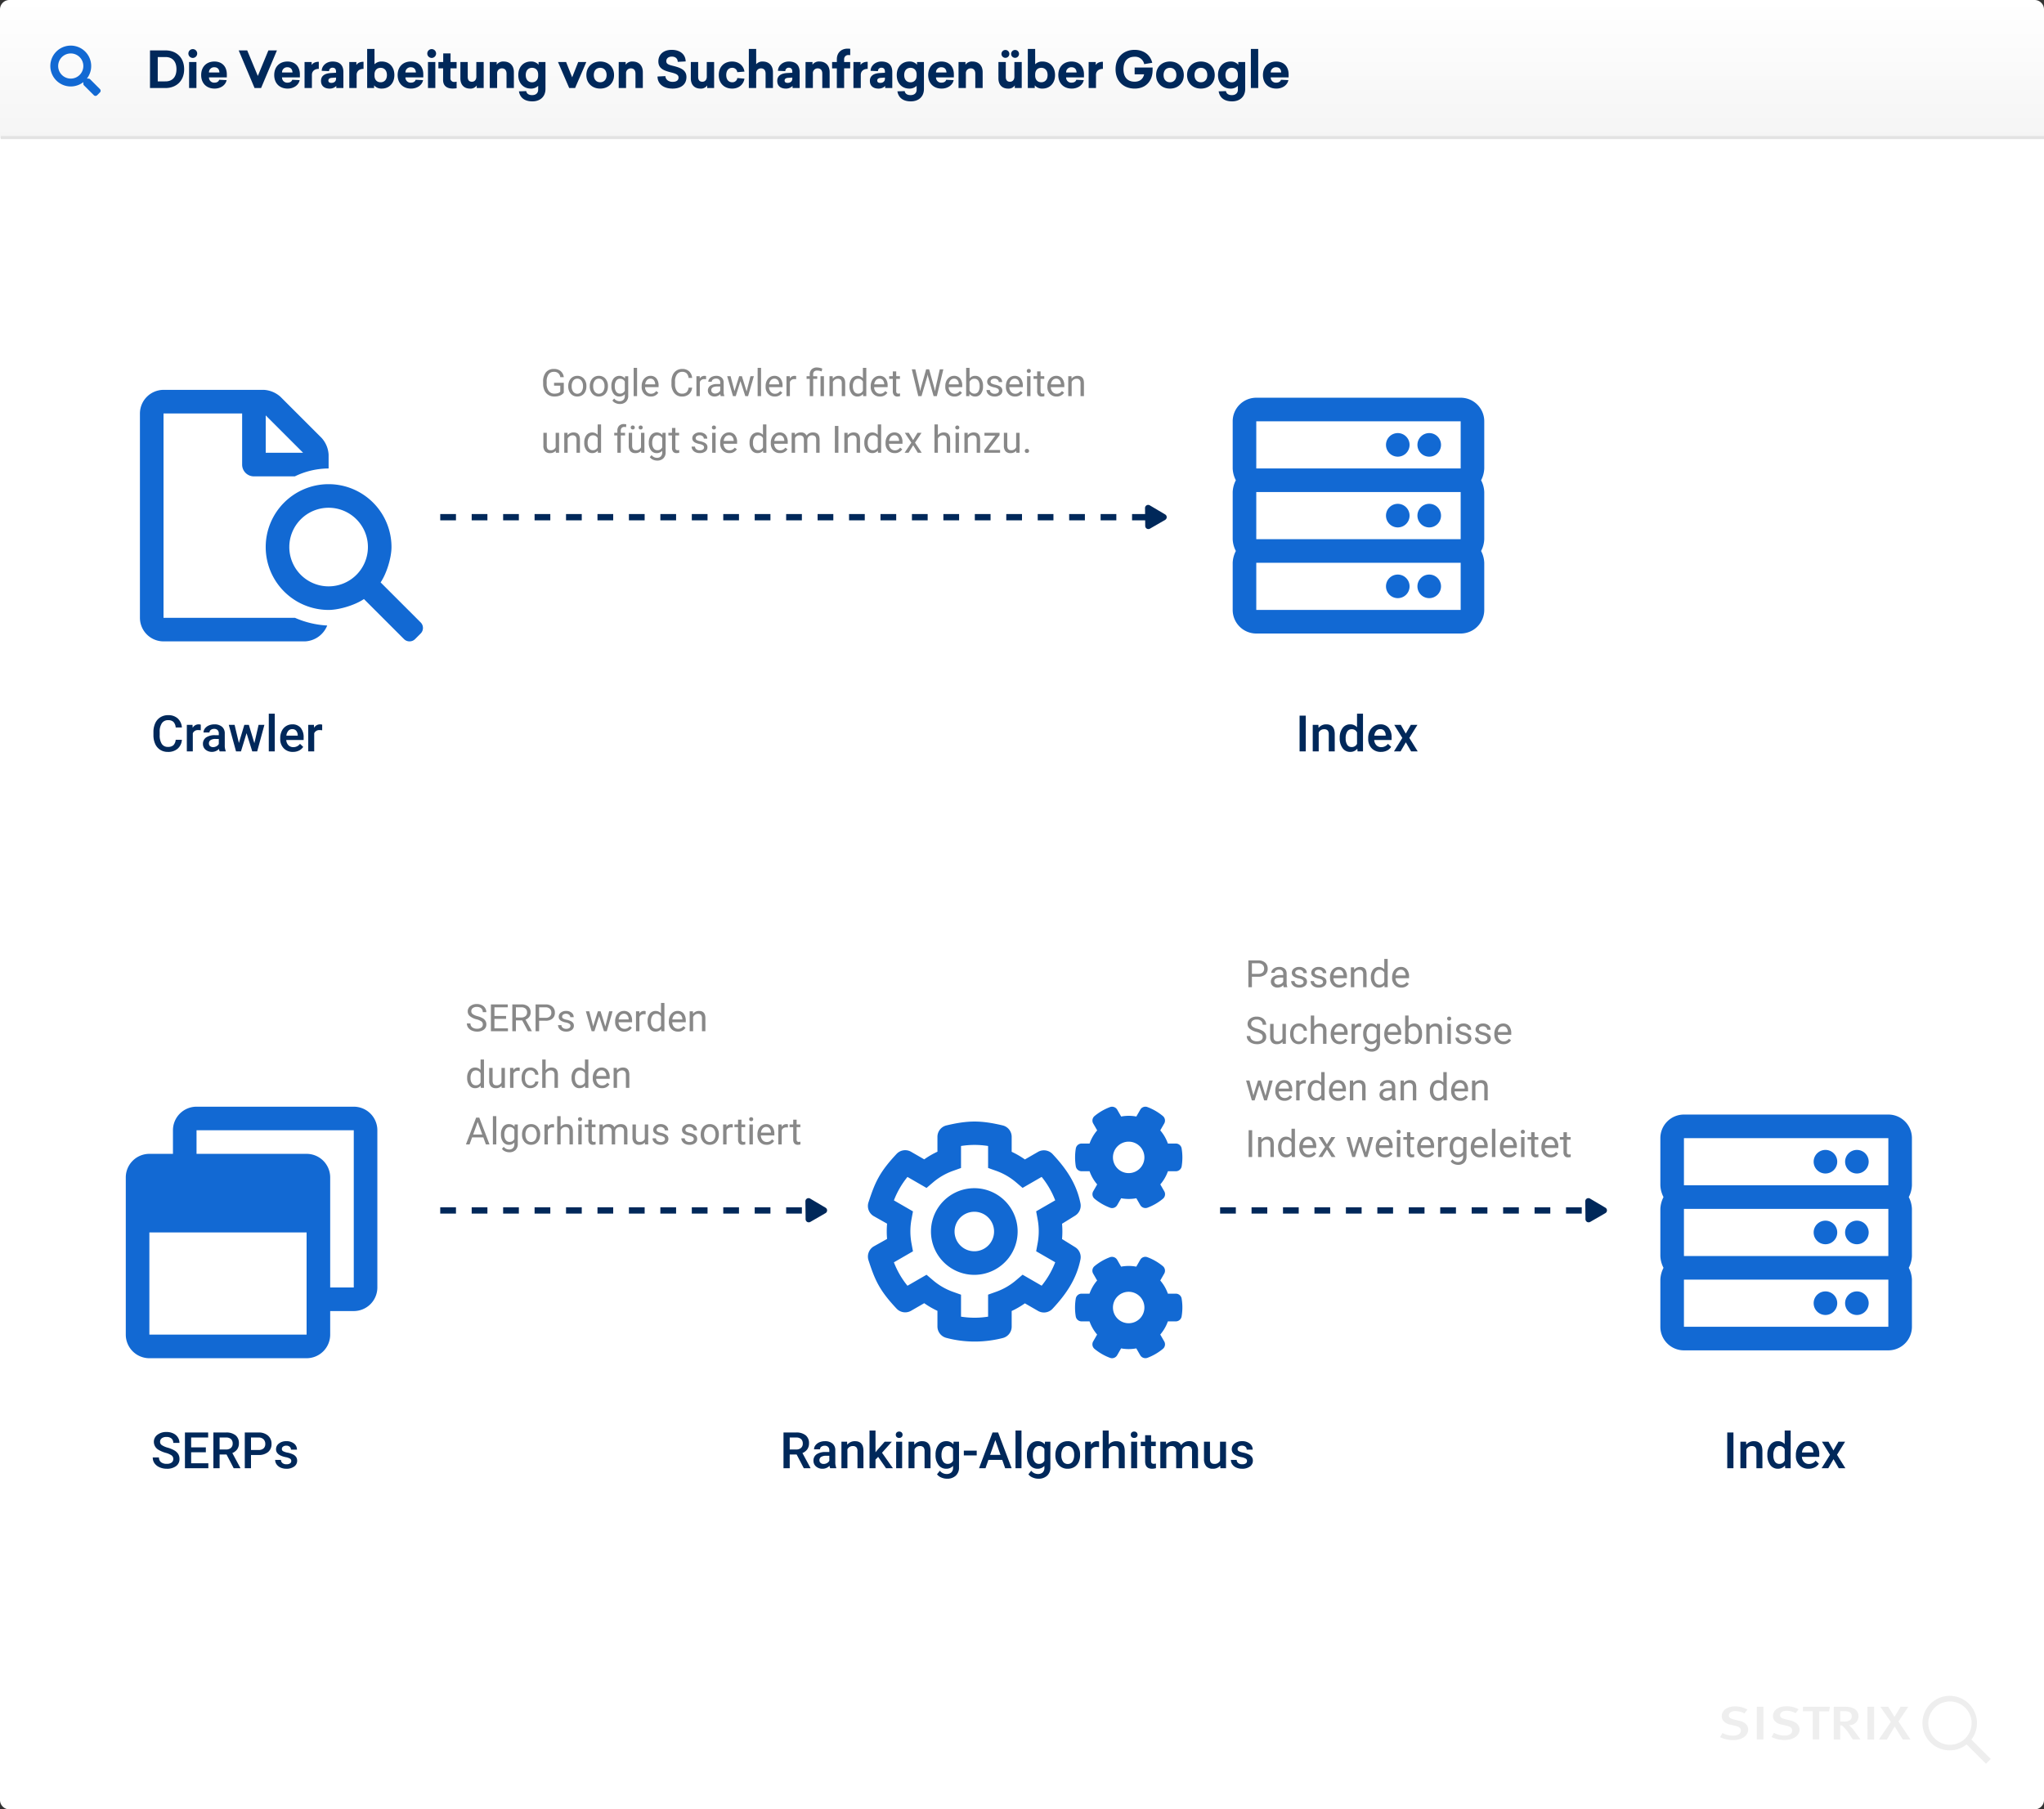 <svg xmlns="http://www.w3.org/2000/svg" xmlns:xlink="http://www.w3.org/1999/xlink" width="1300" height="1151" viewBox="0 0 1300 1151"><rect x="0" y="0" width="1300" height="1151" fill="#333333" stroke="none"/><defs><linearGradient id="a" x1="0.5" x2="0.5" y2="1" gradientUnits="objectBoundingBox"><stop offset="0" stop-color="#fff"/><stop offset="1" stop-color="#f5f5f5"/></linearGradient></defs><path d="M0,0H1300a0,0,0,0,1,0,0V1081a6,6,0,0,1-6,6H6a6,6,0,0,1-6-6V0A0,0,0,0,1,0,0Z" transform="translate(0 64)" fill="#fff"/><path d="M6,0H1294a6,6,0,0,1,6,6V88a0,0,0,0,1,0,0H0a0,0,0,0,1,0,0V6A6,6,0,0,1,6,0Z" fill="url(#a)"/><path d="M2.4,6.064V30h9.824c6.816,0,11.9-4.448,11.9-11.968S19.072,6.064,12.256,6.064Zm4.928,4.224h4.96c4.192,0,6.944,2.592,6.944,7.744s-2.784,7.744-6.944,7.744H7.328ZM29.6,5.232a2.814,2.814,0,0,0-2.784,2.816,2.8,2.8,0,0,0,5.6,0A2.8,2.8,0,0,0,29.6,5.232ZM31.936,30V13.456H27.264V30Zm19.328-6.784V21.36c0-5.152-3.136-8.224-7.9-8.224-4.928,0-8.416,3.264-8.416,8.608,0,5.312,3.488,8.608,8.544,8.608,3.872,0,7.04-2.24,7.616-5.376l-4.7-.224c-.352,1.152-1.408,1.824-3.04,1.824a3.234,3.234,0,0,1-3.456-3.36Zm-7.936-6.432c2.112,0,3.136,1.312,3.232,3.328H39.9A3.232,3.232,0,0,1,43.328,16.784ZM73.056,30,83.136,6.064H77.7L70.976,22.32,64.224,6.064H58.816L68.9,30Zm24.672-6.784V21.36c0-5.152-3.136-8.224-7.9-8.224-4.928,0-8.416,3.264-8.416,8.608,0,5.312,3.488,8.608,8.544,8.608,3.872,0,7.04-2.24,7.616-5.376l-4.7-.224c-.352,1.152-1.408,1.824-3.04,1.824a3.234,3.234,0,0,1-3.456-3.36Zm-7.936-6.432c2.112,0,3.136,1.312,3.232,3.328H86.368A3.232,3.232,0,0,1,89.792,16.784ZM109.76,13.3c-2.528,0-3.84.96-4.544,2.048V13.456H100.7V30h4.672V21.616c0-2.272,1.7-3.808,4.384-3.808Zm8.768-.16c-4.256,0-6.912,3.008-6.912,5.92l4.672.192a2.115,2.115,0,0,1,2.3-2.176c1.44,0,2.144.9,2.144,2.56v.64l-2.944.16c-3.52.16-6.624,1.344-6.624,5.024,0,3.2,2.176,4.9,5.5,4.9a5.726,5.726,0,0,0,4.224-1.7V30h4.512V19.792C125.408,15.44,122.976,13.136,118.528,13.136Zm2.208,10.208v.7c0,1.76-1.28,2.688-2.976,2.688-1.12,0-1.92-.416-1.92-1.5,0-1.184.992-1.664,2.4-1.728ZM138.208,13.3c-2.528,0-3.84.96-4.544,2.048V13.456h-4.512V30h4.672V21.616c0-2.272,1.7-3.808,4.384-3.808Zm6.976-8.16h-4.672V30h4.416V28.3a6.121,6.121,0,0,0,4.9,2.048c4.7,0,8-3.424,8-8.608,0-5.216-3.3-8.608-8-8.608a6.165,6.165,0,0,0-4.64,1.76Zm3.9,12c2.336,0,4,1.664,4,4.608s-1.664,4.576-4,4.576c-2.3,0-3.9-1.536-3.9-4.224V21.36C145.184,18.7,146.784,17.136,149.088,17.136Zm27.136,6.08V21.36c0-5.152-3.136-8.224-7.9-8.224-4.928,0-8.416,3.264-8.416,8.608,0,5.312,3.488,8.608,8.544,8.608,3.872,0,7.04-2.24,7.616-5.376l-4.7-.224c-.352,1.152-1.408,1.824-3.04,1.824a3.234,3.234,0,0,1-3.456-3.36Zm-7.936-6.432c2.112,0,3.136,1.312,3.232,3.328h-6.656A3.232,3.232,0,0,1,168.288,16.784ZM181.536,5.232a2.814,2.814,0,0,0-2.784,2.816,2.8,2.8,0,0,0,5.6,0A2.8,2.8,0,0,0,181.536,5.232ZM183.872,30V13.456H179.2V30ZM193.5,17.488h3.9V13.456h-3.872l.032-5.472H188.9l-.032,5.472h-3.04v4.032h3.008l-.032,7.264c-.032,3.84,2.432,5.568,6.016,5.568a15.559,15.559,0,0,0,2.592-.192v-4.16a6.908,6.908,0,0,1-1.44.16,2.282,2.282,0,0,1-2.5-2.5ZM214.624,30V13.456h-4.672V22.8c0,1.856-1.024,3.2-2.816,3.2-1.824,0-2.656-1.12-2.656-3.136V13.456h-4.672v10.4c0,4.032,2.3,6.5,6.112,6.5a4.73,4.73,0,0,0,4.288-2.016V30ZM227.36,13.136a5,5,0,0,0-4.448,2.016v-1.7H218.5V30h4.672V20.816a3.03,3.03,0,0,1,3.072-3.328c1.792,0,2.912,1.184,2.912,3.3V30h4.672V19.888C233.824,15.6,231.168,13.136,227.36,13.136Zm17.248,0c-4.672,0-7.968,3.424-7.968,8.608s3.3,8.608,7.968,8.608a6.37,6.37,0,0,0,4.672-1.76V30.96c0,2.368-1.568,3.552-3.872,3.552-2.112,0-3.488-.96-3.712-2.56l-4.64.16c.608,3.776,3.328,6.368,8.512,6.368,5.088,0,8.352-3.1,8.352-7.872V13.456h-4.384v1.728A6.047,6.047,0,0,0,244.608,13.136Zm.768,4c2.3,0,3.9,1.568,3.9,4.224v.768c0,2.656-1.6,4.224-3.9,4.224-2.336,0-4-1.664-4-4.608S243.04,17.136,245.376,17.136ZM272.768,30,279.9,13.456h-5.152l-3.84,9.728-3.872-9.728h-5.152L269.024,30Zm15.968-16.864c-5.056,0-8.8,3.392-8.8,8.608,0,5.184,3.744,8.608,8.8,8.608s8.8-3.424,8.8-8.608C297.536,16.528,293.792,13.136,288.736,13.136Zm0,4c2.4,0,4.064,1.7,4.064,4.608,0,2.88-1.664,4.576-4.064,4.576s-4.064-1.7-4.064-4.576C284.672,18.832,286.336,17.136,288.736,17.136Zm20.64-4a5,5,0,0,0-4.448,2.016v-1.7h-4.416V30h4.672V20.816a3.03,3.03,0,0,1,3.072-3.328c1.792,0,2.912,1.184,2.912,3.3V30h4.672V19.888C315.84,15.6,313.184,13.136,309.376,13.136ZM334.24,5.712c-5.728,0-8.512,3.392-8.512,7.328,0,4.64,3.584,5.888,7.9,6.976,3.2.8,4.928,1.472,4.928,3.3,0,1.952-1.568,2.752-3.776,2.752-2.592,0-4.48-1.472-4.576-3.648l-5.024.256c.064,4.96,4.064,7.68,9.6,7.68,4.8,0,8.8-2.24,8.8-7.328,0-4.256-3.232-5.792-8.128-7.04-3.3-.768-4.672-1.28-4.672-3.1,0-1.7,1.28-2.88,3.552-2.88s3.68,1.312,3.712,3.328l5.056-.256C342.976,8.464,339.424,5.712,334.24,5.712ZM361.184,30V13.456h-4.672V22.8c0,1.856-1.024,3.2-2.816,3.2-1.824,0-2.656-1.12-2.656-3.136V13.456h-4.672v10.4c0,4.032,2.3,6.5,6.112,6.5a4.73,4.73,0,0,0,4.288-2.016V30ZM372.64,13.136c-4.9,0-8.48,3.168-8.48,8.608,0,5.408,3.616,8.608,8.48,8.608,4.064,0,7.2-2.4,7.84-6.3l-4.544-.416a3.07,3.07,0,0,1-3.3,2.688c-2.176,0-3.744-1.664-3.744-4.576,0-2.944,1.568-4.608,3.744-4.608A3.09,3.09,0,0,1,375.9,19.92l4.576-.384C379.872,15.536,376.672,13.136,372.64,13.136Zm15.3-8h-4.672V30h4.672V20.816a3.03,3.03,0,0,1,3.072-3.328c1.792,0,2.912,1.184,2.912,3.3V30h4.672V19.888c0-4.288-2.656-6.752-6.464-6.752a5.114,5.114,0,0,0-4.192,1.728Zm20.768,8c-4.256,0-6.912,3.008-6.912,5.92l4.672.192a2.115,2.115,0,0,1,2.3-2.176c1.44,0,2.144.9,2.144,2.56v.64l-2.944.16c-3.52.16-6.624,1.344-6.624,5.024,0,3.2,2.176,4.9,5.5,4.9a5.726,5.726,0,0,0,4.224-1.7V30h4.512V19.792C415.584,15.44,413.152,13.136,408.7,13.136Zm2.208,10.208v.7c0,1.76-1.28,2.688-2.976,2.688-1.12,0-1.92-.416-1.92-1.5,0-1.184.992-1.664,2.4-1.728Zm17.28-10.208a5,5,0,0,0-4.448,2.016v-1.7h-4.416V30H424V20.816a3.03,3.03,0,0,1,3.072-3.328c1.792,0,2.912,1.184,2.912,3.3V30h4.672V19.888C434.656,15.6,432,13.136,428.192,13.136Zm17.92-8.192c-4.16,0-6.88,2.656-6.88,6.816v1.7h-3.008v4.032h3.008V30h4.64V17.488h3.84V13.456h-3.84V11.632a2.581,2.581,0,0,1,2.784-2.624,9.013,9.013,0,0,1,1.088.064V5.04A11.46,11.46,0,0,0,446.112,4.944ZM458.848,13.3c-2.528,0-3.84.96-4.544,2.048V13.456h-4.512V30h4.672V21.616c0-2.272,1.7-3.808,4.384-3.808Zm8.768-.16c-4.256,0-6.912,3.008-6.912,5.92l4.672.192a2.115,2.115,0,0,1,2.3-2.176c1.44,0,2.144.9,2.144,2.56v.64l-2.944.16c-3.52.16-6.624,1.344-6.624,5.024,0,3.2,2.176,4.9,5.5,4.9a5.726,5.726,0,0,0,4.224-1.7V30H474.5V19.792C474.5,15.44,472.064,13.136,467.616,13.136Zm2.208,10.208v.7c0,1.76-1.28,2.688-2.976,2.688-1.12,0-1.92-.416-1.92-1.5,0-1.184.992-1.664,2.4-1.728Zm15.488-10.208c-4.672,0-7.968,3.424-7.968,8.608s3.3,8.608,7.968,8.608a6.37,6.37,0,0,0,4.672-1.76V30.96c0,2.368-1.568,3.552-3.872,3.552-2.112,0-3.488-.96-3.712-2.56l-4.64.16c.608,3.776,3.328,6.368,8.512,6.368,5.088,0,8.352-3.1,8.352-7.872V13.456H490.24v1.728A6.047,6.047,0,0,0,485.312,13.136Zm.768,4c2.3,0,3.9,1.568,3.9,4.224v.768c0,2.656-1.6,4.224-3.9,4.224-2.336,0-4-1.664-4-4.608S483.744,17.136,486.08,17.136Zm27.584,6.08V21.36c0-5.152-3.136-8.224-7.9-8.224-4.928,0-8.416,3.264-8.416,8.608,0,5.312,3.488,8.608,8.544,8.608,3.872,0,7.04-2.24,7.616-5.376l-4.7-.224c-.352,1.152-1.408,1.824-3.04,1.824a3.234,3.234,0,0,1-3.456-3.36Zm-7.936-6.432c2.112,0,3.136,1.312,3.232,3.328H502.3A3.232,3.232,0,0,1,505.728,16.784ZM525.5,13.136a5,5,0,0,0-4.448,2.016v-1.7H516.64V30h4.672V20.816a3.03,3.03,0,0,1,3.072-3.328c1.792,0,2.912,1.184,2.912,3.3V30h4.672V19.888C531.968,15.6,529.312,13.136,525.5,13.136Zm20.9-7.36a2.512,2.512,0,1,0,2.56,2.5A2.534,2.534,0,0,0,546.4,5.776Zm6.176,0a2.512,2.512,0,1,0,2.528,2.5A2.506,2.506,0,0,0,552.576,5.776ZM556.832,30V13.456H552.16V22.8c0,1.856-1.024,3.2-2.816,3.2-1.824,0-2.656-1.12-2.656-3.136V13.456h-4.672v10.4c0,4.032,2.3,6.5,6.112,6.5a4.73,4.73,0,0,0,4.288-2.016V30Zm8.544-24.864H560.7V30h4.416V28.3a6.121,6.121,0,0,0,4.9,2.048c4.7,0,8-3.424,8-8.608,0-5.216-3.3-8.608-8-8.608a6.165,6.165,0,0,0-4.64,1.76Zm3.9,12c2.336,0,4,1.664,4,4.608s-1.664,4.576-4,4.576c-2.3,0-3.9-1.536-3.9-4.224V21.36C565.376,18.7,566.976,17.136,569.28,17.136Zm27.136,6.08V21.36c0-5.152-3.136-8.224-7.9-8.224-4.928,0-8.416,3.264-8.416,8.608,0,5.312,3.488,8.608,8.544,8.608,3.872,0,7.04-2.24,7.616-5.376l-4.7-.224c-.352,1.152-1.408,1.824-3.04,1.824a3.234,3.234,0,0,1-3.456-3.36Zm-7.936-6.432c2.112,0,3.136,1.312,3.232,3.328h-6.656A3.232,3.232,0,0,1,588.48,16.784ZM608.448,13.3c-2.528,0-3.84.96-4.544,2.048V13.456h-4.512V30h4.672V21.616c0-2.272,1.7-3.808,4.384-3.808Zm31.616,3.648H628.64V21.3h6.016c-.736,3.3-3.1,4.672-6.048,4.672-4.256,0-7.072-2.624-7.072-7.936s2.784-7.936,7.072-7.936a5.825,5.825,0,0,1,6.112,4.7l5.12-.864c-1.28-5.248-5.664-8.224-11.2-8.224-6.976,0-12.128,4.576-12.128,12.32,0,7.712,5.184,12.32,12.16,12.32,7.008,0,11.392-4.736,11.392-11.808Zm11.04-3.808c-5.056,0-8.8,3.392-8.8,8.608,0,5.184,3.744,8.608,8.8,8.608s8.8-3.424,8.8-8.608C659.9,16.528,656.16,13.136,651.1,13.136Zm0,4c2.4,0,4.064,1.7,4.064,4.608,0,2.88-1.664,4.576-4.064,4.576s-4.064-1.7-4.064-4.576C647.04,18.832,648.7,17.136,651.1,17.136Zm19.68-4c-5.056,0-8.8,3.392-8.8,8.608,0,5.184,3.744,8.608,8.8,8.608s8.8-3.424,8.8-8.608C679.584,16.528,675.84,13.136,670.784,13.136Zm0,4c2.4,0,4.064,1.7,4.064,4.608,0,2.88-1.664,4.576-4.064,4.576s-4.064-1.7-4.064-4.576C666.72,18.832,668.384,17.136,670.784,17.136Zm18.848-4c-4.672,0-7.968,3.424-7.968,8.608s3.3,8.608,7.968,8.608a6.37,6.37,0,0,0,4.672-1.76V30.96c0,2.368-1.568,3.552-3.872,3.552-2.112,0-3.488-.96-3.712-2.56l-4.64.16c.608,3.776,3.328,6.368,8.512,6.368,5.088,0,8.352-3.1,8.352-7.872V13.456H694.56v1.728A6.047,6.047,0,0,0,689.632,13.136Zm.768,4c2.3,0,3.9,1.568,3.9,4.224v.768c0,2.656-1.6,4.224-3.9,4.224-2.336,0-4-1.664-4-4.608S688.064,17.136,690.4,17.136ZM707.232,30V5.136H702.56V30Zm19.328-6.784V21.36c0-5.152-3.136-8.224-7.9-8.224-4.928,0-8.416,3.264-8.416,8.608,0,5.312,3.488,8.608,8.544,8.608,3.872,0,7.04-2.24,7.616-5.376l-4.7-.224c-.352,1.152-1.408,1.824-3.04,1.824a3.234,3.234,0,0,1-3.456-3.36Zm-7.936-6.432c2.112,0,3.136,1.312,3.232,3.328H715.2A3.232,3.232,0,0,1,718.624,16.784Z" transform="translate(93 26)" fill="#00285a"/><line x2="1299.5" transform="translate(0.5 87.5)" fill="none" stroke="#e3e3e3" stroke-width="2"/><g transform="translate(1028 928)"><rect width="257" height="52" transform="translate(0 151)" fill="#fff"/><g transform="translate(66 151)"><path d="M87.056,45.443c0,3.458-3.332,6.665-9.683,6.665A18.539,18.539,0,0,1,69.2,50.221l1.509-2.641a14.128,14.128,0,0,0,6.79,1.7c3.018,0,4.9-1.257,4.9-3.269,0-1.509-1.132-2.515-3.71-3.018l-2.641-.629a7.92,7.92,0,0,1-4.778-2.515,4.5,4.5,0,0,1-1.006-3.018c0-3.647,3.458-6.162,8.425-6.162a15.572,15.572,0,0,1,7.859,2.012l-1.886,2.452a12.094,12.094,0,0,0-5.847-1.509c-2.452,0-4.024,1.132-4.024,2.829,0,1.32.88,1.949,3.269,2.578l2.955.692C84.541,40.413,87.056,42.3,87.056,45.443Zm26.533-5.91-2.955-.692c-2.452-.629-3.269-1.257-3.269-2.578,0-1.7,1.635-2.829,4.024-2.829a11.918,11.918,0,0,1,5.847,1.509l1.886-2.452a15.463,15.463,0,0,0-7.859-1.886c-4.967,0-8.425,2.515-8.425,6.162a4.29,4.29,0,0,0,1.006,3.018,7.909,7.909,0,0,0,4.841,2.515l2.641.629c2.578.566,3.71,1.509,3.71,3.018,0,2.075-1.823,3.269-4.9,3.269a14.822,14.822,0,0,1-6.728-1.7l-1.509,2.641a18.342,18.342,0,0,0,8.174,1.886c6.35,0,9.683-3.207,9.683-6.665C119.688,42.3,117.173,40.413,113.59,39.533ZM92.527,51.668h4.213V30.919H92.527Zm29.3-17.919h6.287V51.668h4.15V33.811h6.225l.566-2.892H121.889v2.829Zm60.8,6.539,6.287-9.431h-4.9l-3.9,6.476-3.961-6.413h-5.03l6.665,9.62L170.177,51.73h5.093l4.967-8.237,5.156,8.237h4.9ZM154.835,46.7l3.647,4.967h-4.9l-2.138-3.207a23.639,23.639,0,0,0-4.213-5.156,2.227,2.227,0,0,0-1.635-.629V51.73h-4.087V30.919h7.608c5.533,0,8.111,2.7,8.111,5.973a5.742,5.742,0,0,1-5.722,5.722h-.44A16.7,16.7,0,0,1,154.835,46.7Zm-3.018-7.293a3.256,3.256,0,0,0,1.132-2.515c0-2.138-1.383-3.207-5.03-3.207h-2.326v6.6h2.138a6.4,6.4,0,0,0,4.087-.88ZM162.946,51.73h4.213V30.919h-4.275Zm75.324,15.4L226.009,54.874a17.341,17.341,0,1,1,3.018-3.081l12.323,12.323ZM215.384,55.063a13.77,13.77,0,1,0-13.77-13.77,13.766,13.766,0,0,0,13.77,13.77Z" transform="translate(-69.2 -24.177)" fill="#eee"/></g></g><path d="M31.563,27.669l-6.231-6.231A1.5,1.5,0,0,0,24.269,21H23.25A12.994,12.994,0,1,0,21,23.25v1.019a1.5,1.5,0,0,0,.438,1.063l6.231,6.231a1.494,1.494,0,0,0,2.119,0l1.769-1.769A1.507,1.507,0,0,0,31.563,27.669ZM13,21a8,8,0,1,1,8-8A8,8,0,0,1,13,21Z" transform="translate(32 29)" fill="#1269d3"/><path d="M188.538,147.934l-25.463-25.456c3.817-5.618,6.916-15.689,6.916-22.481a40,40,0,1,0-40,40c6.792,0,16.864-3.1,22.481-6.915l25.462,25.456a5,5,0,0,0,7.069,0L188.538,155a5,5,0,0,0,0-7.066ZM130,125a25,25,0,1,1,25-25A25.009,25.009,0,0,1,130,125ZM25,145V15.028H75V47.55a7.481,7.481,0,0,0,7.478,7.478h26.05A49.506,49.506,0,0,1,130,50.009V41.25a17.318,17.318,0,0,0-4.406-10.625L99.375,4.406A17.231,17.231,0,0,0,88.781,0H25A15.07,15.07,0,0,0,10,15.028V145a15.005,15.005,0,0,0,15,15h90a15.994,15.994,0,0,0,14.109-10.091A58.916,58.916,0,0,1,108.572,145ZM90,16.25l23.781,23.775H90Z" transform="translate(79 248)" fill="#1269d3"/><path d="M132.5,125a7.5,7.5,0,1,0-7.5,7.5A7.5,7.5,0,0,0,132.5,125ZM105,117.5a7.5,7.5,0,1,0,7.5,7.5A7.5,7.5,0,0,0,105,117.5Zm20-45a7.5,7.5,0,1,0,7.5,7.5A7.5,7.5,0,0,0,125,72.5Zm-20,0a7.5,7.5,0,1,0,7.5,7.5A7.5,7.5,0,0,0,105,72.5ZM160,50V20A15,15,0,0,0,145,5H15A15,15,0,0,0,0,20V50.016A17.618,17.618,0,0,0,2.012,57.5,17.618,17.618,0,0,0,0,64.984V95.016A17.618,17.618,0,0,0,2.012,102.5,17.618,17.618,0,0,0,0,109.984V140a15,15,0,0,0,15,15H145a15,15,0,0,0,15-15V109.984a17.618,17.618,0,0,0-2.012-7.484A17.618,17.618,0,0,0,160,95.016V64.984a17.618,17.618,0,0,0-2.012-7.484A17.618,17.618,0,0,0,160,50.016ZM15,50V20H145V50ZM145,65V95H15V65Zm0,45v30H15V110ZM125,42.5a7.5,7.5,0,1,0-7.5-7.5A7.5,7.5,0,0,0,125,42.5Zm-20,0A7.5,7.5,0,1,0,97.5,35,7.5,7.5,0,0,0,105,42.5Z" transform="translate(784 248)" fill="#1269d3"/><path d="M132.5,125a7.5,7.5,0,1,0-7.5,7.5A7.5,7.5,0,0,0,132.5,125ZM105,117.5a7.5,7.5,0,1,0,7.5,7.5A7.5,7.5,0,0,0,105,117.5Zm20-45a7.5,7.5,0,1,0,7.5,7.5A7.5,7.5,0,0,0,125,72.5Zm-20,0a7.5,7.5,0,1,0,7.5,7.5A7.5,7.5,0,0,0,105,72.5ZM160,50V20A15,15,0,0,0,145,5H15A15,15,0,0,0,0,20V50.016A17.618,17.618,0,0,0,2.012,57.5,17.618,17.618,0,0,0,0,64.984V95.016A17.618,17.618,0,0,0,2.012,102.5,17.618,17.618,0,0,0,0,109.984V140a15,15,0,0,0,15,15H145a15,15,0,0,0,15-15V109.984a17.618,17.618,0,0,0-2.012-7.484A17.618,17.618,0,0,0,160,95.016V64.984a17.618,17.618,0,0,0-2.012-7.484A17.618,17.618,0,0,0,160,50.016ZM15,50V20H145V50ZM145,65V95H15V65Zm0,45v30H15V110ZM125,42.5a7.5,7.5,0,1,0-7.5-7.5A7.5,7.5,0,0,0,125,42.5Zm-20,0A7.5,7.5,0,1,0,97.5,35,7.5,7.5,0,0,0,105,42.5Z" transform="translate(1056 704)" fill="#1269d3"/><path d="M145,0H45A15,15,0,0,0,30,15V30H15A15,15,0,0,0,0,45V145a15,15,0,0,0,15,15H115a15,15,0,0,0,15-15V130h15a15,15,0,0,0,15-15V15A15,15,0,0,0,145,0ZM115,145H15V80H115Zm30-30H130V45a15,15,0,0,0-15-15H45V15H145Z" transform="translate(80 704)" fill="#1269d3"/><path d="M67.844,149.406a72.745,72.745,0,0,0,17.938-2.25,7.49,7.49,0,0,0,5.656-7.281v-9.906a54.988,54.988,0,0,0,8.406-4.875l8.344,4.813a7.492,7.492,0,0,0,9.219-1.344c8.531-9.156,15.25-18.781,17.781-31.438a7.455,7.455,0,0,0-3.406-7.781l-8.313-5.156a56.056,56.056,0,0,0,0-9.719l8.313-5.156a7.5,7.5,0,0,0,3.406-7.844c-2.625-13.062-9.594-22.625-17.75-31.344a7.549,7.549,0,0,0-9.25-1.375l-8.344,4.813a54.988,54.988,0,0,0-8.406-4.875v-9.5a7.486,7.486,0,0,0-5.75-7.281c-13.844-3.281-21.906-3.281-35.719,0a7.46,7.46,0,0,0-5.75,7.281v9.437A54.988,54.988,0,0,0,35.812,33.5l-8.344-4.813a7.492,7.492,0,0,0-9.219,1.344C7.219,41.781,4.469,48.312.375,60.812a7.475,7.475,0,0,0,3.438,8.875l8.375,4.719a56.056,56.056,0,0,0,0,9.719L3.813,88.813A7.526,7.526,0,0,0,.375,97.687c4.063,12.469,6.812,19.031,17.875,30.781a7.5,7.5,0,0,0,9.219,1.344L35.812,125a54.961,54.961,0,0,0,8.406,4.875v9.906a7.524,7.524,0,0,0,5.656,7.281A69.888,69.888,0,0,0,67.844,149.406Zm-8.625-15.844V119.594l-5-1.781a40.523,40.523,0,0,1-12.906-7.469l-4.031-3.437-12.125,7A54.262,54.262,0,0,1,16.531,99l12.125-7-.969-5.219a41.556,41.556,0,0,1,0-14.969l.969-5.219-12.125-7a54.726,54.726,0,0,1,8.625-14.906l12.125,7,4.031-3.437a40.435,40.435,0,0,1,12.906-7.469l5-1.781V25a54.858,54.858,0,0,1,17.219,0V38.969l5,1.781a40.524,40.524,0,0,1,12.906,7.469l4.031,3.438,12.125-7a54.733,54.733,0,0,1,8.625,14.906l-12.125,7,.969,5.219a41.54,41.54,0,0,1,0,14.969L107,91.969l12.125,7a54.735,54.735,0,0,1-8.625,14.906l-12.125-7-4.031,3.438a40.436,40.436,0,0,1-12.906,7.469l-5,1.781v14A54.876,54.876,0,0,1,59.219,133.563Zm8.469-26.594a27.562,27.562,0,1,0-19.5-8.062A27.6,27.6,0,0,0,67.687,106.969Zm0-40.125a12.415,12.415,0,0,1,8.875,3.687,12.562,12.562,0,1,1-8.875-3.687ZM199.531,26.563a3.76,3.76,0,0,0-3.719-3.125h-5.031a26.347,26.347,0,0,0-4.844-8.375l2.5-4.344a3.78,3.78,0,0,0-.844-4.781A33.991,33.991,0,0,0,177.813.25a3.737,3.737,0,0,0-4.594,1.656l-2.5,4.344a26.39,26.39,0,0,0-9.656,0l-2.5-4.344A3.82,3.82,0,0,0,153.969.25a34.156,34.156,0,0,0-9.813,5.688,3.743,3.743,0,0,0-.844,4.781l2.5,4.344a26.352,26.352,0,0,0-4.844,8.375h-5.031a3.762,3.762,0,0,0-3.719,3.188,35.231,35.231,0,0,0,0,11.313,3.76,3.76,0,0,0,3.719,3.125h5.031a26.356,26.356,0,0,0,4.844,8.375l-2.5,4.344a3.781,3.781,0,0,0,.844,4.781,34.162,34.162,0,0,0,9.813,5.687,3.736,3.736,0,0,0,4.594-1.656l2.5-4.344a26.4,26.4,0,0,0,9.656,0l2.5,4.344a3.82,3.82,0,0,0,4.594,1.656,34.166,34.166,0,0,0,9.813-5.687,3.743,3.743,0,0,0,.844-4.781l-2.5-4.344a26.35,26.35,0,0,0,4.844-8.375h5.031a3.762,3.762,0,0,0,3.719-3.188A35.215,35.215,0,0,0,199.531,26.563ZM165.844,42.25a10,10,0,1,1,10-10A9.989,9.989,0,0,1,165.844,42.25Zm33.687,79.812a3.76,3.76,0,0,0-3.719-3.125h-5.031a26.35,26.35,0,0,0-4.844-8.375l2.5-4.344a3.78,3.78,0,0,0-.844-4.781,34.16,34.16,0,0,0-9.812-5.687,3.736,3.736,0,0,0-4.594,1.656l-2.5,4.344a26.4,26.4,0,0,0-9.656,0l-2.5-4.344a3.82,3.82,0,0,0-4.594-1.656,34.16,34.16,0,0,0-9.812,5.687,3.743,3.743,0,0,0-.844,4.781l2.5,4.344a26.35,26.35,0,0,0-4.844,8.375h-5.031a3.762,3.762,0,0,0-3.719,3.188,35.223,35.223,0,0,0,0,11.313,3.76,3.76,0,0,0,3.719,3.125h5.031a26.347,26.347,0,0,0,4.844,8.375l-2.5,4.344a3.78,3.78,0,0,0,.844,4.781,34.154,34.154,0,0,0,9.812,5.688,3.737,3.737,0,0,0,4.594-1.656l2.5-4.344a26.392,26.392,0,0,0,9.656,0l2.5,4.344a3.82,3.82,0,0,0,4.594,1.656,34.154,34.154,0,0,0,9.812-5.688,3.743,3.743,0,0,0,.844-4.781l-2.5-4.344a26.347,26.347,0,0,0,4.844-8.375h5.031a3.762,3.762,0,0,0,3.719-3.188A34.359,34.359,0,0,0,199.531,122.062ZM165.844,137.75a10,10,0,1,1,10-10A9.989,9.989,0,0,1,165.844,137.75Z" transform="translate(552 704)" fill="#1269d3"/><g transform="translate(280 315.145)"><line x2="450" transform="translate(0 13.856)" fill="none" stroke="#00285a" stroke-width="4" stroke-dasharray="10"/><path d="M7.257,3.1a2,2,0,0,1,3.486,0l5.58,9.92A2,2,0,0,1,14.58,16H3.42a2,2,0,0,1-1.743-2.981Z" transform="translate(440.412 9) rotate(-30)" fill="#00285a"/></g><g transform="translate(280 756.145)"><line x2="234" transform="translate(0 13.856)" fill="none" stroke="#00285a" stroke-width="4" stroke-dasharray="10"/><path d="M7.257,3.1a2,2,0,0,1,3.486,0l5.58,9.92A2,2,0,0,1,14.58,16H3.42a2,2,0,0,1-1.743-2.981Z" transform="translate(224.412 9) rotate(-30)" fill="#00285a"/></g><g transform="translate(776 756.145)"><line x2="234" transform="translate(0 13.856)" fill="none" stroke="#00285a" stroke-width="4" stroke-dasharray="10"/><path d="M7.257,3.1a2,2,0,0,1,3.486,0l5.58,9.92A2,2,0,0,1,14.58,16H3.42a2,2,0,0,1-1.743-2.981Z" transform="translate(224.412 9) rotate(-30)" fill="#00285a"/></g><path d="M19.672,22.594a8.214,8.214,0,0,1-2.687,5.68,9.162,9.162,0,0,1-6.234,2.039,8.871,8.871,0,0,1-4.789-1.289,8.461,8.461,0,0,1-3.2-3.664,13.223,13.223,0,0,1-1.172-5.516V17.719a13.318,13.318,0,0,1,1.141-5.672A8.6,8.6,0,0,1,6.008,8.266a9.131,9.131,0,0,1,4.93-1.328A8.793,8.793,0,0,1,17,8.977a8.52,8.52,0,0,1,2.672,5.773H15.734a5.62,5.62,0,0,0-1.43-3.539,4.725,4.725,0,0,0-3.367-1.086A4.616,4.616,0,0,0,6.977,12.01a9.419,9.419,0,0,0-1.414,5.529v2.018a9.992,9.992,0,0,0,1.32,5.63,4.381,4.381,0,0,0,3.867,1.939,5.111,5.111,0,0,0,3.5-1.047,5.459,5.459,0,0,0,1.484-3.484Zm12.016-6.031a9.4,9.4,0,0,0-1.547-.125,3.483,3.483,0,0,0-3.516,2V30h-3.8V13.094h3.625l.094,1.891a4.278,4.278,0,0,1,3.813-2.2A3.554,3.554,0,0,1,31.7,13ZM43.719,30a5.86,5.86,0,0,1-.437-1.578,6.387,6.387,0,0,1-8.594.438,4.649,4.649,0,0,1-1.609-3.594,4.8,4.8,0,0,1,2.008-4.148,9.73,9.73,0,0,1,5.742-1.445h2.328V18.563a2.961,2.961,0,0,0-.734-2.1,2.911,2.911,0,0,0-2.234-.789,3.344,3.344,0,0,0-2.125.648,2.007,2.007,0,0,0-.828,1.648h-3.8a4.214,4.214,0,0,1,.922-2.6,6.142,6.142,0,0,1,2.508-1.9,8.809,8.809,0,0,1,3.539-.687,7.094,7.094,0,0,1,4.734,1.492,5.321,5.321,0,0,1,1.813,4.2v7.625a8.642,8.642,0,0,0,.641,3.641V30Zm-4.172-2.734a4.319,4.319,0,0,0,2.117-.547,3.654,3.654,0,0,0,1.492-1.469V22.063H41.109a5.6,5.6,0,0,0-3.172.734,2.379,2.379,0,0,0-1.062,2.078,2.219,2.219,0,0,0,.727,1.742A2.813,2.813,0,0,0,39.547,27.266Zm26.234-2.5,2.688-11.672h3.7L67.563,30H64.438L60.813,18.391,57.25,30H54.125L49.5,13.094h3.7l2.734,11.547,3.469-11.547h2.859ZM78.75,30h-3.8V6h3.8Zm11.578.313a7.855,7.855,0,0,1-5.852-2.273,8.247,8.247,0,0,1-2.242-6.055v-.469a10.145,10.145,0,0,1,.977-4.523,7.433,7.433,0,0,1,2.742-3.1,7.25,7.25,0,0,1,3.938-1.109,6.636,6.636,0,0,1,5.336,2.2,9.316,9.316,0,0,1,1.883,6.234V22.75H86.063a5.077,5.077,0,0,0,1.4,3.313,4.2,4.2,0,0,0,3.086,1.219,5.141,5.141,0,0,0,4.25-2.109l2.047,1.953a6.835,6.835,0,0,1-2.711,2.352A8.487,8.487,0,0,1,90.328,30.313Zm-.453-14.484a3.2,3.2,0,0,0-2.523,1.094,5.669,5.669,0,0,0-1.227,3.047h7.234v-.281A4.615,4.615,0,0,0,92.344,16.8,3.173,3.173,0,0,0,89.875,15.828Zm19.031.734a9.4,9.4,0,0,0-1.547-.125,3.483,3.483,0,0,0-3.516,2V30h-3.8V13.094h3.625l.094,1.891a4.278,4.278,0,0,1,3.813-2.2,3.554,3.554,0,0,1,1.344.219Z" transform="translate(96 448)" fill="#00285a"/><path d="M6.484,30H2.547V7.25H6.484ZM14.5,13.094l.109,1.953a6.079,6.079,0,0,1,4.922-2.266q5.281,0,5.375,6.047V30h-3.8V19.047a3.482,3.482,0,0,0-.7-2.383,2.925,2.925,0,0,0-2.273-.773,3.659,3.659,0,0,0-3.422,2.078V30h-3.8V13.094Zm13.563,8.328a10.051,10.051,0,0,1,1.813-6.273,5.807,5.807,0,0,1,4.859-2.367,5.518,5.518,0,0,1,4.344,1.875V6h3.8V30H39.438l-.187-1.75A5.6,5.6,0,0,1,34.7,30.313a5.775,5.775,0,0,1-4.8-2.391A10.419,10.419,0,0,1,28.063,21.422Zm3.8.328a7.037,7.037,0,0,0,.992,4.023,3.219,3.219,0,0,0,2.82,1.445,3.586,3.586,0,0,0,3.406-2.078V17.922A3.531,3.531,0,0,0,35.7,15.891a3.243,3.243,0,0,0-2.844,1.461A7.837,7.837,0,0,0,31.859,21.75Zm22.422,8.563a7.855,7.855,0,0,1-5.852-2.273,8.247,8.247,0,0,1-2.242-6.055v-.469a10.145,10.145,0,0,1,.977-4.523,7.433,7.433,0,0,1,2.742-3.1,7.25,7.25,0,0,1,3.938-1.109,6.636,6.636,0,0,1,5.336,2.2,9.316,9.316,0,0,1,1.883,6.234V22.75H50.016a5.077,5.077,0,0,0,1.4,3.313A4.2,4.2,0,0,0,54.5,27.281a5.141,5.141,0,0,0,4.25-2.109L60.8,27.125a6.835,6.835,0,0,1-2.711,2.352A8.487,8.487,0,0,1,54.281,30.313Zm-.453-14.484A3.2,3.2,0,0,0,51.3,16.922a5.669,5.669,0,0,0-1.227,3.047h7.234v-.281A4.615,4.615,0,0,0,56.3,16.8,3.173,3.173,0,0,0,53.828,15.828Zm16.25,2.828L73.3,13.094h4.219l-5.172,8.328L77.688,30H73.5l-3.375-5.781L66.766,30H62.547l5.344-8.578-5.156-8.328h4.188Z" transform="translate(824 448)" fill="#00285a"/><path d="M6.484,30H2.547V7.25H6.484ZM14.5,13.094l.109,1.953a6.079,6.079,0,0,1,4.922-2.266q5.281,0,5.375,6.047V30h-3.8V19.047a3.482,3.482,0,0,0-.7-2.383,2.925,2.925,0,0,0-2.273-.773,3.659,3.659,0,0,0-3.422,2.078V30h-3.8V13.094Zm13.563,8.328a10.051,10.051,0,0,1,1.813-6.273,5.807,5.807,0,0,1,4.859-2.367,5.518,5.518,0,0,1,4.344,1.875V6h3.8V30H39.438l-.187-1.75A5.6,5.6,0,0,1,34.7,30.313a5.775,5.775,0,0,1-4.8-2.391A10.419,10.419,0,0,1,28.063,21.422Zm3.8.328a7.037,7.037,0,0,0,.992,4.023,3.219,3.219,0,0,0,2.82,1.445,3.586,3.586,0,0,0,3.406-2.078V17.922A3.531,3.531,0,0,0,35.7,15.891a3.243,3.243,0,0,0-2.844,1.461A7.837,7.837,0,0,0,31.859,21.75Zm22.422,8.563a7.855,7.855,0,0,1-5.852-2.273,8.247,8.247,0,0,1-2.242-6.055v-.469a10.145,10.145,0,0,1,.977-4.523,7.433,7.433,0,0,1,2.742-3.1,7.25,7.25,0,0,1,3.938-1.109,6.636,6.636,0,0,1,5.336,2.2,9.316,9.316,0,0,1,1.883,6.234V22.75H50.016a5.077,5.077,0,0,0,1.4,3.313A4.2,4.2,0,0,0,54.5,27.281a5.141,5.141,0,0,0,4.25-2.109L60.8,27.125a6.835,6.835,0,0,1-2.711,2.352A8.487,8.487,0,0,1,54.281,30.313Zm-.453-14.484A3.2,3.2,0,0,0,51.3,16.922a5.669,5.669,0,0,0-1.227,3.047h7.234v-.281A4.615,4.615,0,0,0,56.3,16.8,3.173,3.173,0,0,0,53.828,15.828Zm16.25,2.828L73.3,13.094h4.219l-5.172,8.328L77.688,30H73.5l-3.375-5.781L66.766,30H62.547l5.344-8.578-5.156-8.328h4.188Z" transform="translate(1096 904)" fill="#00285a"/><path d="M10.672,21.25H6.266V30H2.313V7.25h8a9.306,9.306,0,0,1,6.078,1.767,6.251,6.251,0,0,1,2.141,5.114,6.4,6.4,0,0,1-1.1,3.823,7.01,7.01,0,0,1-3.07,2.369L19.469,29.8V30H15.234ZM6.266,18.063h4.063a4.518,4.518,0,0,0,3.125-1.008A3.515,3.515,0,0,0,14.578,14.3a3.741,3.741,0,0,0-1.039-2.828,4.414,4.414,0,0,0-3.1-1.031H6.266ZM32.016,30a5.86,5.86,0,0,1-.437-1.578,5.91,5.91,0,0,1-4.437,1.891,5.965,5.965,0,0,1-4.156-1.453,4.649,4.649,0,0,1-1.609-3.594,4.8,4.8,0,0,1,2.008-4.148,9.73,9.73,0,0,1,5.742-1.445h2.328V18.563a2.961,2.961,0,0,0-.734-2.1,2.911,2.911,0,0,0-2.234-.789,3.344,3.344,0,0,0-2.125.648,2.007,2.007,0,0,0-.828,1.648h-3.8a4.214,4.214,0,0,1,.922-2.6,6.142,6.142,0,0,1,2.508-1.9,8.809,8.809,0,0,1,3.539-.687,7.094,7.094,0,0,1,4.734,1.492,5.321,5.321,0,0,1,1.813,4.2v7.625a8.642,8.642,0,0,0,.641,3.641V30Zm-4.172-2.734a4.319,4.319,0,0,0,2.117-.547,3.654,3.654,0,0,0,1.492-1.469V22.063H29.406a5.6,5.6,0,0,0-3.172.734,2.379,2.379,0,0,0-1.062,2.078,2.219,2.219,0,0,0,.727,1.742A2.813,2.813,0,0,0,27.844,27.266ZM42.75,13.094l.109,1.953a6.079,6.079,0,0,1,4.922-2.266q5.281,0,5.375,6.047V30h-3.8V19.047a3.482,3.482,0,0,0-.7-2.383,2.925,2.925,0,0,0-2.273-.773,3.659,3.659,0,0,0-3.422,2.078V30h-3.8V13.094ZM62.516,22.75l-1.687,1.734V30h-3.8V6h3.8V19.844l1.188-1.484,4.672-5.266H71.25l-6.281,7.047L71.922,30H67.531ZM77.766,30h-3.8V13.094h3.8ZM73.734,8.7a2.015,2.015,0,0,1,.555-1.453,2.1,2.1,0,0,1,1.586-.578,2.122,2.122,0,0,1,1.594.578A2,2,0,0,1,78.031,8.7a1.953,1.953,0,0,1-.562,1.43,2.138,2.138,0,0,1-1.594.57,2.111,2.111,0,0,1-1.586-.57A1.968,1.968,0,0,1,73.734,8.7Zm11.688,4.391.109,1.953a6.079,6.079,0,0,1,4.922-2.266q5.281,0,5.375,6.047V30h-3.8V19.047a3.482,3.482,0,0,0-.7-2.383,2.925,2.925,0,0,0-2.273-.773,3.659,3.659,0,0,0-3.422,2.078V30h-3.8V13.094Zm13.609,8.328a9.888,9.888,0,0,1,1.852-6.289,5.943,5.943,0,0,1,4.914-2.352,5.567,5.567,0,0,1,4.547,2.016l.172-1.7h3.422V29.484a6.813,6.813,0,0,1-2.07,5.25,7.886,7.886,0,0,1-5.586,1.922,9,9,0,0,1-3.633-.773,6.455,6.455,0,0,1-2.7-2.023l1.8-2.281a5.427,5.427,0,0,0,4.313,2.078,4.194,4.194,0,0,0,2.984-1.023,3.922,3.922,0,0,0,1.094-3.008V28.484a5.59,5.59,0,0,1-4.375,1.828,5.929,5.929,0,0,1-4.852-2.359A10.208,10.208,0,0,1,99.031,21.422Zm3.781.328a6.806,6.806,0,0,0,1.039,4.008,3.341,3.341,0,0,0,2.883,1.461,3.654,3.654,0,0,0,3.406-1.969V17.813a3.6,3.6,0,0,0-3.375-1.922,3.354,3.354,0,0,0-2.914,1.484A7.621,7.621,0,0,0,102.813,21.75Zm22.391.109H117V18.8h8.2ZM141.438,24.7h-8.812L130.781,30h-4.109l8.594-22.75h3.547L147.422,30H143.3Zm-7.7-3.187h6.594l-3.3-9.437ZM153.672,30h-3.8V6h3.8Zm3.469-8.578a9.888,9.888,0,0,1,1.852-6.289,5.943,5.943,0,0,1,4.914-2.352,5.567,5.567,0,0,1,4.547,2.016l.172-1.7h3.422V29.484a6.813,6.813,0,0,1-2.07,5.25,7.886,7.886,0,0,1-5.586,1.922,9,9,0,0,1-3.633-.773,6.455,6.455,0,0,1-2.7-2.023l1.8-2.281a5.427,5.427,0,0,0,4.313,2.078,4.194,4.194,0,0,0,2.984-1.023,3.922,3.922,0,0,0,1.094-3.008V28.484a5.59,5.59,0,0,1-4.375,1.828,5.929,5.929,0,0,1-4.852-2.359A10.208,10.208,0,0,1,157.141,21.422Zm3.781.328a6.806,6.806,0,0,0,1.039,4.008,3.341,3.341,0,0,0,2.883,1.461,3.654,3.654,0,0,0,3.406-1.969V17.813a3.6,3.6,0,0,0-3.375-1.922,3.354,3.354,0,0,0-2.914,1.484A7.621,7.621,0,0,0,160.922,21.75Zm14.313-.359a9.969,9.969,0,0,1,.984-4.477,7.189,7.189,0,0,1,2.766-3.062,7.792,7.792,0,0,1,4.094-1.07,7.385,7.385,0,0,1,5.555,2.2,8.665,8.665,0,0,1,2.3,5.844l.016.891a10.058,10.058,0,0,1-.961,4.469,7.1,7.1,0,0,1-2.75,3.047,7.85,7.85,0,0,1-4.133,1.078,7.334,7.334,0,0,1-5.727-2.383,9.126,9.126,0,0,1-2.148-6.352Zm3.8.328a6.812,6.812,0,0,0,1.078,4.086,3.5,3.5,0,0,0,3,1.477,3.467,3.467,0,0,0,2.992-1.5,7.524,7.524,0,0,0,1.07-4.391,6.724,6.724,0,0,0-1.1-4.062,3.713,3.713,0,0,0-5.945-.023A7.382,7.382,0,0,0,179.031,21.719Zm23.984-5.156a9.4,9.4,0,0,0-1.547-.125,3.483,3.483,0,0,0-3.516,2V30h-3.8V13.094h3.625l.094,1.891a4.278,4.278,0,0,1,3.813-2.2,3.554,3.554,0,0,1,1.344.219Zm6.141-1.625a5.943,5.943,0,0,1,4.7-2.156q5.406,0,5.484,6.172V30h-3.8V19.094a3.338,3.338,0,0,0-.758-2.477,3.1,3.1,0,0,0-2.227-.727,3.657,3.657,0,0,0-3.406,2.031V30h-3.8V6h3.8ZM227.219,30h-3.8V13.094h3.8ZM223.188,8.7a2.015,2.015,0,0,1,.555-1.453,2.1,2.1,0,0,1,1.586-.578,2.122,2.122,0,0,1,1.594.578,2,2,0,0,1,.563,1.453,1.953,1.953,0,0,1-.562,1.43,2.138,2.138,0,0,1-1.594.57,2.111,2.111,0,0,1-1.586-.57A1.968,1.968,0,0,1,223.188,8.7Zm12.922.281v4.109h2.984v2.813h-2.984v9.438a2.078,2.078,0,0,0,.383,1.4,1.775,1.775,0,0,0,1.367.43,5.849,5.849,0,0,0,1.328-.156v2.938a9.351,9.351,0,0,1-2.5.359q-4.375,0-4.375-4.828V15.906h-2.781V13.094h2.781V8.984Zm9.453,4.109.109,1.766a6.083,6.083,0,0,1,4.875-2.078q3.391,0,4.641,2.594a6,6,0,0,1,5.188-2.594,5.271,5.271,0,0,1,4.164,1.547,6.811,6.811,0,0,1,1.4,4.563V30h-3.8V19a3.362,3.362,0,0,0-.7-2.359,3.078,3.078,0,0,0-2.328-.75,3.161,3.161,0,0,0-2.117.7,3.667,3.667,0,0,0-1.148,1.82L255.859,30h-3.8V18.875a2.708,2.708,0,0,0-3.047-2.984,3.342,3.342,0,0,0-3.234,1.859V30h-3.8V13.094Zm34.516,15.25a5.889,5.889,0,0,1-4.75,1.969,5.248,5.248,0,0,1-4.164-1.609,6.846,6.846,0,0,1-1.414-4.656V13.094h3.8V24q0,3.219,2.672,3.219a3.752,3.752,0,0,0,3.734-1.984V13.094h3.8V30h-3.578Zm17.016-2.937a1.721,1.721,0,0,0-.836-1.547,8.891,8.891,0,0,0-2.773-.937,14.258,14.258,0,0,1-3.234-1.031q-2.844-1.375-2.844-3.984a4.5,4.5,0,0,1,1.844-3.656,7.289,7.289,0,0,1,4.688-1.469,7.584,7.584,0,0,1,4.9,1.5,4.76,4.76,0,0,1,1.867,3.891h-3.8a2.34,2.34,0,0,0-.812-1.82,3.114,3.114,0,0,0-2.156-.727,3.365,3.365,0,0,0-2.039.578,1.823,1.823,0,0,0-.789,1.547,1.539,1.539,0,0,0,.734,1.359,10.1,10.1,0,0,0,2.969.977,14.053,14.053,0,0,1,3.508,1.172,4.967,4.967,0,0,1,1.891,1.633,4.164,4.164,0,0,1,.617,2.313,4.4,4.4,0,0,1-1.891,3.7,8.062,8.062,0,0,1-4.953,1.414,8.742,8.742,0,0,1-3.7-.75A6.094,6.094,0,0,1,287.75,27.5a4.882,4.882,0,0,1-.906-2.828h3.688a2.675,2.675,0,0,0,1.016,2.07,3.946,3.946,0,0,0,2.484.727,3.84,3.84,0,0,0,2.281-.57A1.765,1.765,0,0,0,297.094,25.406Z" transform="translate(496 904)" fill="#00285a"/><path d="M14.2,24.141a2.747,2.747,0,0,0-1.055-2.312,12.69,12.69,0,0,0-3.8-1.641,18.372,18.372,0,0,1-4.375-1.844A5.838,5.838,0,0,1,1.859,13.25,5.543,5.543,0,0,1,4.1,8.719a9.075,9.075,0,0,1,5.82-1.781,9.831,9.831,0,0,1,4.234.875A6.95,6.95,0,0,1,17.078,10.3a6.392,6.392,0,0,1,1.063,3.586H14.2A3.565,3.565,0,0,0,13.086,11.1a4.611,4.611,0,0,0-3.2-1.008,4.816,4.816,0,0,0-3.008.828,2.758,2.758,0,0,0-1.07,2.313A2.494,2.494,0,0,0,6.969,15.32a13.32,13.32,0,0,0,3.813,1.625,17.537,17.537,0,0,1,4.266,1.8,6.785,6.785,0,0,1,2.359,2.313,6.023,6.023,0,0,1,.75,3.055,5.414,5.414,0,0,1-2.18,4.523,9.454,9.454,0,0,1-5.914,1.68A11.113,11.113,0,0,1,5.523,29.4,7.625,7.625,0,0,1,2.3,26.875a6.289,6.289,0,0,1-1.148-3.75H5.109a3.68,3.68,0,0,0,1.281,3,5.611,5.611,0,0,0,3.672,1.063,4.875,4.875,0,0,0,3.1-.836A2.7,2.7,0,0,0,14.2,24.141Zm20.719-4.3H25.578v7H36.5V30H21.625V7.25H36.391v3.188H25.578v6.281h9.344ZM48.078,21.25H43.672V30H39.719V7.25h8A9.306,9.306,0,0,1,53.8,9.017a6.251,6.251,0,0,1,2.141,5.114,6.4,6.4,0,0,1-1.1,3.823,7.01,7.01,0,0,1-3.07,2.369L56.875,29.8V30H52.641Zm-4.406-3.187h4.063a4.518,4.518,0,0,0,3.125-1.008A3.515,3.515,0,0,0,51.984,14.3a3.741,3.741,0,0,0-1.039-2.828,4.414,4.414,0,0,0-3.1-1.031H43.672Zm19.969,3.5V30H59.688V7.25h8.7a8.8,8.8,0,0,1,6.055,1.987,6.68,6.68,0,0,1,2.242,5.256,6.458,6.458,0,0,1-2.2,5.209,9.226,9.226,0,0,1-6.148,1.861Zm0-3.187h4.75a4.678,4.678,0,0,0,3.219-.992,3.646,3.646,0,0,0,1.109-2.867,3.934,3.934,0,0,0-1.125-2.945A4.336,4.336,0,0,0,68.5,10.438H63.641ZM89.25,25.406a1.721,1.721,0,0,0-.836-1.547,8.891,8.891,0,0,0-2.773-.937,14.257,14.257,0,0,1-3.234-1.031q-2.844-1.375-2.844-3.984a4.5,4.5,0,0,1,1.844-3.656,7.289,7.289,0,0,1,4.688-1.469,7.584,7.584,0,0,1,4.9,1.5,4.76,4.76,0,0,1,1.867,3.891h-3.8a2.34,2.34,0,0,0-.812-1.82,3.114,3.114,0,0,0-2.156-.727,3.365,3.365,0,0,0-2.039.578,1.823,1.823,0,0,0-.789,1.547A1.539,1.539,0,0,0,84,19.109a10.1,10.1,0,0,0,2.969.977,14.053,14.053,0,0,1,3.508,1.172,4.967,4.967,0,0,1,1.891,1.633,4.164,4.164,0,0,1,.617,2.313,4.4,4.4,0,0,1-1.891,3.7,8.062,8.062,0,0,1-4.953,1.414,8.742,8.742,0,0,1-3.7-.75A6.1,6.1,0,0,1,79.906,27.5,4.882,4.882,0,0,1,79,24.672h3.688a2.675,2.675,0,0,0,1.016,2.07,3.946,3.946,0,0,0,2.484.727,3.84,3.84,0,0,0,2.281-.57A1.765,1.765,0,0,0,89.25,25.406Z" transform="translate(96 904)" fill="#00285a"/><path d="M14.578,20.762a5.2,5.2,0,0,1-2.42,1.857,9.775,9.775,0,0,1-3.615.615,7.011,7.011,0,0,1-3.7-.979,6.519,6.519,0,0,1-2.5-2.783,9.613,9.613,0,0,1-.908-4.184V13.8a8.973,8.973,0,0,1,1.8-5.977A6.268,6.268,0,0,1,8.285,5.7a6.474,6.474,0,0,1,4.3,1.365,5.947,5.947,0,0,1,1.992,3.873h-2.25A3.72,3.72,0,0,0,8.3,7.543,3.983,3.983,0,0,0,4.869,9.132a7.759,7.759,0,0,0-1.178,4.6v1.4A7.272,7.272,0,0,0,5,19.7a4.254,4.254,0,0,0,3.551,1.695,7.843,7.843,0,0,0,2.215-.281,3.425,3.425,0,0,0,1.57-.947V16.344H8.391V14.5h6.188Zm2.836-4.219a7.489,7.489,0,0,1,.732-3.352,5.464,5.464,0,0,1,2.039-2.3,5.551,5.551,0,0,1,2.982-.809,5.347,5.347,0,0,1,4.189,1.793,6.9,6.9,0,0,1,1.6,4.77V16.8a7.555,7.555,0,0,1-.709,3.322,5.383,5.383,0,0,1-2.027,2.291,5.614,5.614,0,0,1-3.029.82,5.334,5.334,0,0,1-4.178-1.793,6.863,6.863,0,0,1-1.6-4.746Zm2.18.258a5.424,5.424,0,0,0,.979,3.387,3.316,3.316,0,0,0,5.244-.018,5.932,5.932,0,0,0,.973-3.627,5.415,5.415,0,0,0-.99-3.381,3.148,3.148,0,0,0-2.631-1.295,3.113,3.113,0,0,0-2.59,1.277A5.888,5.888,0,0,0,19.594,16.8ZM31.1,16.543a7.489,7.489,0,0,1,.732-3.352,5.464,5.464,0,0,1,2.039-2.3,5.551,5.551,0,0,1,2.982-.809,5.347,5.347,0,0,1,4.189,1.793,6.9,6.9,0,0,1,1.6,4.77V16.8a7.555,7.555,0,0,1-.709,3.322,5.383,5.383,0,0,1-2.027,2.291,5.614,5.614,0,0,1-3.029.82A5.334,5.334,0,0,1,32.7,21.441,6.863,6.863,0,0,1,31.1,16.7Zm2.18.258a5.424,5.424,0,0,0,.979,3.387A3.316,3.316,0,0,0,39.5,20.17a5.932,5.932,0,0,0,.973-3.627,5.415,5.415,0,0,0-.99-3.381,3.148,3.148,0,0,0-2.631-1.295,3.113,3.113,0,0,0-2.59,1.277A5.888,5.888,0,0,0,33.281,16.8Zm11.566-.246a7.452,7.452,0,0,1,1.371-4.717,4.727,4.727,0,0,1,7.254-.111l.105-1.406h1.98V22.7A5.158,5.158,0,0,1,54.1,26.574a5.384,5.384,0,0,1-3.92,1.418,6.521,6.521,0,0,1-2.684-.586,4.62,4.62,0,0,1-2-1.605l1.125-1.3a4.239,4.239,0,0,0,3.41,1.723,3.322,3.322,0,0,0,2.467-.891,3.4,3.4,0,0,0,.885-2.508v-1.09a4.456,4.456,0,0,1-3.551,1.5,4.331,4.331,0,0,1-3.6-1.793A7.835,7.835,0,0,1,44.848,16.555Zm2.18.246a5.685,5.685,0,0,0,.879,3.369,2.856,2.856,0,0,0,2.461,1.225,3.176,3.176,0,0,0,3.012-1.863V13.742a3.213,3.213,0,0,0-2.988-1.816,2.882,2.882,0,0,0-2.473,1.23A6.192,6.192,0,0,0,47.027,16.8ZM61.184,23H59.016V5h2.168Zm8.73.234a5.54,5.54,0,0,1-4.2-1.693A6.285,6.285,0,0,1,64.1,17.012v-.4a7.609,7.609,0,0,1,.721-3.369,5.622,5.622,0,0,1,2.016-2.32,5.068,5.068,0,0,1,2.807-.838,4.749,4.749,0,0,1,3.844,1.629,7.053,7.053,0,0,1,1.371,4.664v.9H66.27a4.507,4.507,0,0,0,1.1,3.029,3.444,3.444,0,0,0,2.666,1.154A3.776,3.776,0,0,0,71.977,21a4.888,4.888,0,0,0,1.395-1.242L74.7,20.785A5.325,5.325,0,0,1,69.914,23.234Zm-.27-11.367a2.892,2.892,0,0,0-2.2.955,4.642,4.642,0,0,0-1.1,2.678h6.352v-.164a4.129,4.129,0,0,0-.891-2.561A2.723,2.723,0,0,0,69.645,11.867ZM96.2,17.586a6.277,6.277,0,0,1-2,4.178,6.548,6.548,0,0,1-4.471,1.471,6.012,6.012,0,0,1-4.846-2.168,8.722,8.722,0,0,1-1.822-5.8V13.625a9.722,9.722,0,0,1,.85-4.184A6.346,6.346,0,0,1,86.32,6.67,6.705,6.705,0,0,1,89.93,5.7a6.165,6.165,0,0,1,4.359,1.518,6.353,6.353,0,0,1,1.91,4.2H93.938A4.9,4.9,0,0,0,92.666,8.46a3.847,3.847,0,0,0-2.736-.917,4.026,4.026,0,0,0-3.381,1.6,7.323,7.323,0,0,0-1.225,4.539v1.654a7.527,7.527,0,0,0,1.16,4.422,3.749,3.749,0,0,0,3.246,1.642,4.33,4.33,0,0,0,2.877-.85,4.715,4.715,0,0,0,1.33-2.959Zm8.859-5.32a6.5,6.5,0,0,0-1.066-.082A2.857,2.857,0,0,0,101.1,14v9H98.93V10.32h2.109l.035,1.465a3.376,3.376,0,0,1,3.023-1.7,2.215,2.215,0,0,1,.961.164ZM114.41,23a4.554,4.554,0,0,1-.3-1.336,4.837,4.837,0,0,1-3.609,1.57,4.476,4.476,0,0,1-3.076-1.061,3.431,3.431,0,0,1-1.2-2.689,3.584,3.584,0,0,1,1.506-3.076,7.1,7.1,0,0,1,4.236-1.1h2.109v-1a2.435,2.435,0,0,0-.68-1.811,2.732,2.732,0,0,0-2-.674,3.161,3.161,0,0,0-1.945.586,1.727,1.727,0,0,0-.785,1.418h-2.18A2.992,2.992,0,0,1,107.15,12a4.6,4.6,0,0,1,1.828-1.4,6.15,6.15,0,0,1,2.537-.516,5.013,5.013,0,0,1,3.434,1.1,3.953,3.953,0,0,1,1.289,3.018v5.836a7.135,7.135,0,0,0,.445,2.777V23Zm-3.6-1.652a3.81,3.81,0,0,0,1.934-.527,3.19,3.19,0,0,0,1.324-1.371v-2.6h-1.7q-3.984,0-3.984,2.332a1.974,1.974,0,0,0,.68,1.594A2.612,2.612,0,0,0,110.813,21.348Zm20.051-1.336L133.3,10.32h2.168L131.777,23H130.02l-3.082-9.609-3,9.609H122.18L118.5,10.32h2.156l2.5,9.492,2.953-9.492h1.746ZM140.027,23h-2.168V5h2.168Zm8.73.234a5.54,5.54,0,0,1-4.2-1.693,6.285,6.285,0,0,1-1.617-4.529v-.4a7.609,7.609,0,0,1,.721-3.369,5.622,5.622,0,0,1,2.016-2.32,5.068,5.068,0,0,1,2.807-.838,4.749,4.749,0,0,1,3.844,1.629,7.053,7.053,0,0,1,1.371,4.664v.9h-8.59a4.507,4.507,0,0,0,1.1,3.029,3.444,3.444,0,0,0,2.666,1.154A3.776,3.776,0,0,0,150.82,21a4.888,4.888,0,0,0,1.395-1.242l1.324,1.031A5.325,5.325,0,0,1,148.758,23.234Zm-.27-11.367a2.892,2.892,0,0,0-2.2.955,4.642,4.642,0,0,0-1.1,2.678h6.352v-.164a4.129,4.129,0,0,0-.891-2.561A2.723,2.723,0,0,0,148.488,11.867Zm13.852.4a6.5,6.5,0,0,0-1.066-.082A2.857,2.857,0,0,0,158.379,14v9h-2.168V10.32h2.109l.035,1.465a3.376,3.376,0,0,1,3.023-1.7,2.215,2.215,0,0,1,.961.164ZM171,23V12h-2V10.32h2V9.242a4.405,4.405,0,0,1,1.213-3.3,4.7,4.7,0,0,1,3.428-1.184,10.321,10.321,0,0,1,3.316.715L178.594,7.3a7.511,7.511,0,0,0-2.789-.586,2.729,2.729,0,0,0-2.01.627,2.585,2.585,0,0,0-.615,1.881v1.1h2.59V12h-2.59V23Zm9.035,0h-2.18V10.32h2.18Zm5.578-12.68.07,1.594a4.621,4.621,0,0,1,3.8-1.828q4.02,0,4.055,4.535V23h-2.168V14.609a2.919,2.919,0,0,0-.627-2.027,2.512,2.512,0,0,0-1.916-.656,3.129,3.129,0,0,0-1.852.563,3.82,3.82,0,0,0-1.242,1.477V23h-2.168V10.32Zm10.664,6.234a7.428,7.428,0,0,1,1.383-4.693,4.7,4.7,0,0,1,7.148-.252V5h2.168V23h-1.992l-.105-1.359a4.415,4.415,0,0,1-3.621,1.594,4.331,4.331,0,0,1-3.592-1.8,7.512,7.512,0,0,1-1.389-4.711Zm2.168.246a5.624,5.624,0,0,0,.891,3.375,2.879,2.879,0,0,0,2.461,1.219,3.163,3.163,0,0,0,3.012-1.852V13.719a3.187,3.187,0,0,0-2.988-1.793,2.893,2.893,0,0,0-2.484,1.23A6.192,6.192,0,0,0,198.445,16.8ZM215.6,23.234a5.54,5.54,0,0,1-4.2-1.693,6.285,6.285,0,0,1-1.617-4.529v-.4a7.609,7.609,0,0,1,.721-3.369,5.622,5.622,0,0,1,2.016-2.32,5.068,5.068,0,0,1,2.807-.838,4.749,4.749,0,0,1,3.844,1.629,7.053,7.053,0,0,1,1.371,4.664v.9h-8.59a4.507,4.507,0,0,0,1.1,3.029,3.444,3.444,0,0,0,2.666,1.154A3.776,3.776,0,0,0,217.664,21a4.888,4.888,0,0,0,1.395-1.242l1.324,1.031A5.325,5.325,0,0,1,215.6,23.234Zm-.27-11.367a2.892,2.892,0,0,0-2.2.955,4.642,4.642,0,0,0-1.1,2.678h6.352v-.164a4.129,4.129,0,0,0-.891-2.561A2.723,2.723,0,0,0,215.332,11.867ZM226,7.25v3.07h2.367V12H226v7.873a1.76,1.76,0,0,0,.316,1.144,1.332,1.332,0,0,0,1.078.381,5.249,5.249,0,0,0,1.031-.141V23a6.322,6.322,0,0,1-1.664.233,2.7,2.7,0,0,1-2.191-.879,3.776,3.776,0,0,1-.738-2.5V12H221.52V10.32h2.309V7.25Zm14.859,10.371.328,2.25.48-2.027,3.375-11.906h1.9l3.293,11.906.469,2.063.363-2.3,2.648-11.672h2.262L251.836,23h-2.051L246.27,10.566l-.27-1.3-.27,1.3L242.086,23h-2.051L235.91,5.938h2.25Zm22.172,5.613a5.54,5.54,0,0,1-4.2-1.693,6.285,6.285,0,0,1-1.617-4.529v-.4a7.609,7.609,0,0,1,.721-3.369,5.622,5.622,0,0,1,2.016-2.32,5.068,5.068,0,0,1,2.807-.838,4.749,4.749,0,0,1,3.844,1.629,7.053,7.053,0,0,1,1.371,4.664v.9h-8.59a4.507,4.507,0,0,0,1.1,3.029,3.444,3.444,0,0,0,2.666,1.154A3.776,3.776,0,0,0,265.09,21a4.888,4.888,0,0,0,1.395-1.242l1.324,1.031A5.325,5.325,0,0,1,263.027,23.234Zm-.27-11.367a2.892,2.892,0,0,0-2.2.955,4.642,4.642,0,0,0-1.1,2.678H265.8v-.164a4.129,4.129,0,0,0-.891-2.561A2.723,2.723,0,0,0,262.758,11.867ZM281.215,16.8a7.539,7.539,0,0,1-1.336,4.67,4.269,4.269,0,0,1-3.586,1.764,4.42,4.42,0,0,1-3.715-1.7L272.473,23H270.48V5h2.168v6.715a4.4,4.4,0,0,1,3.621-1.629,4.3,4.3,0,0,1,3.627,1.746,7.766,7.766,0,0,1,1.318,4.781Zm-2.168-.246a5.858,5.858,0,0,0-.855-3.422,2.832,2.832,0,0,0-2.461-1.207,3.183,3.183,0,0,0-3.082,1.992V19.4a3.272,3.272,0,0,0,3.105,1.992,2.816,2.816,0,0,0,2.426-1.207A6.23,6.23,0,0,0,279.047,16.555Zm12.281,3.082a1.6,1.6,0,0,0-.662-1.365,6.373,6.373,0,0,0-2.309-.838,10.915,10.915,0,0,1-2.613-.844,3.718,3.718,0,0,1-1.43-1.172,2.8,2.8,0,0,1-.463-1.617,3.289,3.289,0,0,1,1.318-2.637,5.149,5.149,0,0,1,3.369-1.078,5.3,5.3,0,0,1,3.5,1.113,3.536,3.536,0,0,1,1.342,2.848H291.2a1.957,1.957,0,0,0-.756-1.535,2.832,2.832,0,0,0-1.9-.645,2.964,2.964,0,0,0-1.852.516,1.623,1.623,0,0,0-.668,1.348,1.315,1.315,0,0,0,.621,1.184,7.642,7.642,0,0,0,2.244.762,11.693,11.693,0,0,1,2.631.867,3.838,3.838,0,0,1,1.494,1.213,2.982,2.982,0,0,1,.486,1.729,3.245,3.245,0,0,1-1.359,2.725,5.7,5.7,0,0,1-3.527,1.025,6.385,6.385,0,0,1-2.7-.539,4.384,4.384,0,0,1-1.834-1.506,3.629,3.629,0,0,1-.662-2.092h2.168a2.245,2.245,0,0,0,.873,1.729,3.387,3.387,0,0,0,2.15.639,3.5,3.5,0,0,0,1.975-.5A1.53,1.53,0,0,0,291.328,19.637Zm10.254,3.6a5.54,5.54,0,0,1-4.2-1.693,6.285,6.285,0,0,1-1.617-4.529v-.4a7.609,7.609,0,0,1,.721-3.369,5.622,5.622,0,0,1,2.016-2.32,5.068,5.068,0,0,1,2.807-.838,4.749,4.749,0,0,1,3.844,1.629,7.053,7.053,0,0,1,1.371,4.664v.9h-8.59a4.507,4.507,0,0,0,1.1,3.029,3.444,3.444,0,0,0,2.666,1.154A3.776,3.776,0,0,0,303.645,21a4.888,4.888,0,0,0,1.395-1.242l1.324,1.031A5.325,5.325,0,0,1,301.582,23.234Zm-.27-11.367a2.892,2.892,0,0,0-2.2.955,4.642,4.642,0,0,0-1.1,2.678h6.352v-.164a4.129,4.129,0,0,0-.891-2.561A2.723,2.723,0,0,0,301.313,11.867ZM311.391,23h-2.168V10.32h2.168ZM309.047,6.957a1.294,1.294,0,0,1,.322-.891,1.21,1.21,0,0,1,.955-.363,1.229,1.229,0,0,1,.961.363,1.28,1.28,0,0,1,.328.891,1.238,1.238,0,0,1-.328.879,1.251,1.251,0,0,1-.961.352,1.232,1.232,0,0,1-.955-.352A1.251,1.251,0,0,1,309.047,6.957Zm8.754.293v3.07h2.367V12H317.8v7.873a1.76,1.76,0,0,0,.316,1.144,1.332,1.332,0,0,0,1.078.381,5.249,5.249,0,0,0,1.031-.141V23a6.322,6.322,0,0,1-1.664.233,2.7,2.7,0,0,1-2.191-.879,3.776,3.776,0,0,1-.738-2.5V12h-2.309V10.32h2.309V7.25Zm10.16,15.984a5.54,5.54,0,0,1-4.2-1.693,6.285,6.285,0,0,1-1.617-4.529v-.4a7.609,7.609,0,0,1,.721-3.369,5.622,5.622,0,0,1,2.016-2.32,5.068,5.068,0,0,1,2.807-.838,4.749,4.749,0,0,1,3.844,1.629,7.053,7.053,0,0,1,1.371,4.664v.9h-8.59a4.507,4.507,0,0,0,1.1,3.029,3.444,3.444,0,0,0,2.666,1.154A3.776,3.776,0,0,0,330.023,21a4.888,4.888,0,0,0,1.395-1.242l1.324,1.031A5.325,5.325,0,0,1,327.961,23.234Zm-.27-11.367a2.892,2.892,0,0,0-2.2.955,4.642,4.642,0,0,0-1.1,2.678h6.352v-.164a4.129,4.129,0,0,0-.891-2.561A2.723,2.723,0,0,0,327.691,11.867Zm9.773-1.547.07,1.594a4.621,4.621,0,0,1,3.8-1.828q4.02,0,4.055,4.535V23h-2.168V14.609a2.919,2.919,0,0,0-.627-2.027,2.512,2.512,0,0,0-1.916-.656,3.129,3.129,0,0,0-1.852.563,3.82,3.82,0,0,0-1.242,1.477V23h-2.168V10.32Zm-328,47.426a4.6,4.6,0,0,1-3.715,1.488,3.942,3.942,0,0,1-3.088-1.178A5.1,5.1,0,0,1,1.594,54.57V46.32H3.762v8.191q0,2.883,2.344,2.883a3.245,3.245,0,0,0,3.3-1.852V46.32h2.168V59H9.516ZM16.922,46.32l.07,1.594a4.621,4.621,0,0,1,3.8-1.828q4.02,0,4.055,4.535V59H22.676V50.609a2.919,2.919,0,0,0-.627-2.027,2.512,2.512,0,0,0-1.916-.656,3.129,3.129,0,0,0-1.852.563,3.82,3.82,0,0,0-1.242,1.477V59H14.871V46.32Zm10.664,6.234a7.428,7.428,0,0,1,1.383-4.693,4.7,4.7,0,0,1,7.148-.252V41h2.168V59H36.293l-.105-1.359a4.415,4.415,0,0,1-3.621,1.594,4.331,4.331,0,0,1-3.592-1.8,7.512,7.512,0,0,1-1.389-4.711Zm2.168.246a5.624,5.624,0,0,0,.891,3.375,2.879,2.879,0,0,0,2.461,1.219,3.163,3.163,0,0,0,3.012-1.852V49.719a3.187,3.187,0,0,0-2.988-1.793,2.893,2.893,0,0,0-2.484,1.23A6.192,6.192,0,0,0,29.754,52.8Zm18.9,6.2V48h-2V46.32h2v-1.3a4.318,4.318,0,0,1,1.09-3.152,4.117,4.117,0,0,1,3.082-1.113,5.724,5.724,0,0,1,1.488.2L54.2,42.7a6.226,6.226,0,0,0-1.172-.105,2.115,2.115,0,0,0-1.629.617,2.5,2.5,0,0,0-.574,1.769v1.34h2.707V48H50.824V59ZM63.75,57.746a4.6,4.6,0,0,1-3.715,1.488,3.942,3.942,0,0,1-3.088-1.178,5.1,5.1,0,0,1-1.072-3.486V46.32h2.168v8.191q0,2.883,2.344,2.883a3.245,3.245,0,0,0,3.3-1.852V46.32h2.168V59H63.8Zm-6.6-14.818a1.282,1.282,0,0,1,.322-.889,1.217,1.217,0,0,1,.955-.359,1.236,1.236,0,0,1,.961.359,1.269,1.269,0,0,1,.328.889,1.176,1.176,0,0,1-1.289,1.236,1.229,1.229,0,0,1-.955-.353A1.261,1.261,0,0,1,57.152,42.928Zm5.039.023a1.3,1.3,0,0,1,.322-.895,1.207,1.207,0,0,1,.955-.365,1.226,1.226,0,0,1,.961.365,1.29,1.29,0,0,1,.328.895,1.176,1.176,0,0,1-1.289,1.236,1.229,1.229,0,0,1-.955-.353A1.261,1.261,0,0,1,62.191,42.951Zm6.445,9.6a7.452,7.452,0,0,1,1.371-4.717,4.727,4.727,0,0,1,7.254-.111l.105-1.406h1.98V58.7a5.158,5.158,0,0,1-1.459,3.879,5.384,5.384,0,0,1-3.92,1.418,6.521,6.521,0,0,1-2.684-.586,4.62,4.62,0,0,1-2-1.605l1.125-1.3a4.239,4.239,0,0,0,3.41,1.723,3.322,3.322,0,0,0,2.467-.891,3.4,3.4,0,0,0,.885-2.508v-1.09a4.456,4.456,0,0,1-3.551,1.5,4.331,4.331,0,0,1-3.6-1.793A7.835,7.835,0,0,1,68.637,52.555Zm2.18.246A5.685,5.685,0,0,0,71.7,56.17a2.856,2.856,0,0,0,2.461,1.225,3.176,3.176,0,0,0,3.012-1.863V49.742a3.213,3.213,0,0,0-2.988-1.816,2.882,2.882,0,0,0-2.473,1.23A6.192,6.192,0,0,0,70.816,52.8ZM85.559,43.25v3.07h2.367V48H85.559v7.873a1.76,1.76,0,0,0,.316,1.144,1.332,1.332,0,0,0,1.078.381,5.249,5.249,0,0,0,1.031-.141V59a6.322,6.322,0,0,1-1.664.233,2.7,2.7,0,0,1-2.191-.879,3.776,3.776,0,0,1-.738-2.5V48H81.082V46.32h2.309V43.25Zm18.223,12.387a1.6,1.6,0,0,0-.662-1.365,6.373,6.373,0,0,0-2.309-.838A10.915,10.915,0,0,1,98.2,52.59a3.718,3.718,0,0,1-1.43-1.172A2.8,2.8,0,0,1,96.3,49.8a3.289,3.289,0,0,1,1.318-2.637,5.149,5.149,0,0,1,3.369-1.078,5.3,5.3,0,0,1,3.5,1.113,3.536,3.536,0,0,1,1.342,2.848h-2.18a1.957,1.957,0,0,0-.756-1.535,2.832,2.832,0,0,0-1.9-.645,2.964,2.964,0,0,0-1.852.516,1.623,1.623,0,0,0-.668,1.348,1.315,1.315,0,0,0,.621,1.184,7.642,7.642,0,0,0,2.244.762,11.693,11.693,0,0,1,2.631.867,3.838,3.838,0,0,1,1.494,1.213,2.982,2.982,0,0,1,.486,1.729,3.245,3.245,0,0,1-1.359,2.725,5.7,5.7,0,0,1-3.527,1.025,6.385,6.385,0,0,1-2.7-.539,4.384,4.384,0,0,1-1.834-1.506,3.629,3.629,0,0,1-.662-2.092h2.168a2.245,2.245,0,0,0,.873,1.729,3.387,3.387,0,0,0,2.15.639,3.5,3.5,0,0,0,1.975-.5A1.53,1.53,0,0,0,103.781,55.637ZM111.129,59h-2.168V46.32h2.168Zm-2.344-16.043a1.294,1.294,0,0,1,.322-.891,1.21,1.21,0,0,1,.955-.363,1.229,1.229,0,0,1,.961.363,1.28,1.28,0,0,1,.328.891,1.238,1.238,0,0,1-.328.879,1.251,1.251,0,0,1-.961.352,1.232,1.232,0,0,1-.955-.352A1.251,1.251,0,0,1,108.785,42.957Zm11.074,16.277a5.54,5.54,0,0,1-4.2-1.693,6.285,6.285,0,0,1-1.617-4.529v-.4a7.609,7.609,0,0,1,.721-3.369,5.622,5.622,0,0,1,2.016-2.32,5.068,5.068,0,0,1,2.807-.838,4.749,4.749,0,0,1,3.844,1.629,7.053,7.053,0,0,1,1.371,4.664v.9h-8.59a4.507,4.507,0,0,0,1.1,3.029,3.444,3.444,0,0,0,2.666,1.154A3.776,3.776,0,0,0,121.922,57a4.888,4.888,0,0,0,1.395-1.242l1.324,1.031A5.325,5.325,0,0,1,119.859,59.234Zm-.27-11.367a2.892,2.892,0,0,0-2.2.955,4.642,4.642,0,0,0-1.1,2.678h6.352v-.164a4.129,4.129,0,0,0-.891-2.561A2.723,2.723,0,0,0,119.59,47.867Zm13.137,4.688a7.428,7.428,0,0,1,1.383-4.693,4.7,4.7,0,0,1,7.148-.252V41h2.168V59h-1.992l-.105-1.359a4.415,4.415,0,0,1-3.621,1.594,4.331,4.331,0,0,1-3.592-1.8,7.512,7.512,0,0,1-1.389-4.711Zm2.168.246a5.624,5.624,0,0,0,.891,3.375,2.879,2.879,0,0,0,2.461,1.219,3.163,3.163,0,0,0,3.012-1.852V49.719a3.187,3.187,0,0,0-2.988-1.793,2.893,2.893,0,0,0-2.484,1.23A6.192,6.192,0,0,0,134.895,52.8Zm17.156,6.434a5.54,5.54,0,0,1-4.2-1.693,6.285,6.285,0,0,1-1.617-4.529v-.4a7.609,7.609,0,0,1,.721-3.369,5.622,5.622,0,0,1,2.016-2.32,5.068,5.068,0,0,1,2.807-.838,4.749,4.749,0,0,1,3.844,1.629A7.053,7.053,0,0,1,157,52.379v.9h-8.59a4.507,4.507,0,0,0,1.1,3.029,3.444,3.444,0,0,0,2.666,1.154A3.776,3.776,0,0,0,154.113,57a4.888,4.888,0,0,0,1.395-1.242l1.324,1.031A5.325,5.325,0,0,1,152.051,59.234Zm-.27-11.367a2.892,2.892,0,0,0-2.2.955,4.642,4.642,0,0,0-1.1,2.678h6.352v-.164a4.129,4.129,0,0,0-.891-2.561A2.723,2.723,0,0,0,151.781,47.867Zm9.762-1.547.059,1.406a4.683,4.683,0,0,1,3.762-1.641,3.625,3.625,0,0,1,3.621,2.039,4.8,4.8,0,0,1,1.646-1.477,4.863,4.863,0,0,1,2.4-.562q4.172,0,4.242,4.418V59H175.1V50.633a2.911,2.911,0,0,0-.621-2.033,2.735,2.735,0,0,0-2.086-.674,2.875,2.875,0,0,0-2,.721,2.924,2.924,0,0,0-.926,1.939V59h-2.18V50.691q0-2.766-2.707-2.766a2.9,2.9,0,0,0-2.918,1.816V59h-2.168V46.32ZM189.234,59h-2.25V41.938h2.25Zm5.824-12.68.07,1.594a4.621,4.621,0,0,1,3.8-1.828q4.02,0,4.055,4.535V59h-2.168V50.609a2.919,2.919,0,0,0-.627-2.027,2.512,2.512,0,0,0-1.916-.656,3.129,3.129,0,0,0-1.852.563,3.82,3.82,0,0,0-1.242,1.477V59h-2.168V46.32Zm10.664,6.234a7.428,7.428,0,0,1,1.383-4.693,4.7,4.7,0,0,1,7.148-.252V41h2.168V59H214.43l-.105-1.359a4.415,4.415,0,0,1-3.621,1.594,4.331,4.331,0,0,1-3.592-1.8,7.512,7.512,0,0,1-1.389-4.711Zm2.168.246a5.624,5.624,0,0,0,.891,3.375,2.879,2.879,0,0,0,2.461,1.219,3.163,3.163,0,0,0,3.012-1.852V49.719a3.187,3.187,0,0,0-2.988-1.793,2.893,2.893,0,0,0-2.484,1.23A6.192,6.192,0,0,0,207.891,52.8Zm17.156,6.434a5.54,5.54,0,0,1-4.2-1.693,6.285,6.285,0,0,1-1.617-4.529v-.4a7.609,7.609,0,0,1,.721-3.369,5.622,5.622,0,0,1,2.016-2.32,5.068,5.068,0,0,1,2.807-.838,4.749,4.749,0,0,1,3.844,1.629,7.053,7.053,0,0,1,1.371,4.664v.9H221.4a4.507,4.507,0,0,0,1.1,3.029,3.444,3.444,0,0,0,2.666,1.154A3.776,3.776,0,0,0,227.109,57a4.888,4.888,0,0,0,1.395-1.242l1.324,1.031A5.325,5.325,0,0,1,225.047,59.234Zm-.27-11.367a2.892,2.892,0,0,0-2.2.955,4.642,4.642,0,0,0-1.1,2.678h6.352v-.164a4.129,4.129,0,0,0-.891-2.561A2.723,2.723,0,0,0,224.777,47.867Zm11.977,3.082,2.813-4.629H242.1l-4.148,6.27L242.227,59h-2.508l-2.93-4.746L233.859,59h-2.52l4.277-6.41-4.148-6.27h2.508Zm15.75-3.094a4.609,4.609,0,0,1,3.75-1.77q4.02,0,4.055,4.535V59h-2.168V50.609a2.919,2.919,0,0,0-.627-2.027,2.512,2.512,0,0,0-1.916-.656,3.129,3.129,0,0,0-1.852.563,3.82,3.82,0,0,0-1.242,1.477V59h-2.168V41H252.5ZM265.91,59h-2.168V46.32h2.168Zm-2.344-16.043a1.294,1.294,0,0,1,.322-.891,1.21,1.21,0,0,1,.955-.363,1.229,1.229,0,0,1,.961.363,1.28,1.28,0,0,1,.328.891,1.238,1.238,0,0,1-.328.879,1.251,1.251,0,0,1-.961.352,1.232,1.232,0,0,1-.955-.352A1.251,1.251,0,0,1,263.566,42.957Zm7.863,3.363.07,1.594a4.621,4.621,0,0,1,3.8-1.828q4.02,0,4.055,4.535V59h-2.168V50.609a2.919,2.919,0,0,0-.627-2.027,2.512,2.512,0,0,0-1.916-.656,3.129,3.129,0,0,0-1.852.563,3.82,3.82,0,0,0-1.242,1.477V59h-2.168V46.32Zm13.23,10.91h7.418V59H282.012V57.406l7-9.293h-6.891V46.32h9.609v1.535Zm17.684.516a4.6,4.6,0,0,1-3.715,1.488,3.942,3.942,0,0,1-3.088-1.178,5.1,5.1,0,0,1-1.072-3.486V46.32h2.168v8.191q0,2.883,2.344,2.883a3.245,3.245,0,0,0,3.3-1.852V46.32h2.168V59h-2.062Zm5.449.117a1.358,1.358,0,0,1,.334-.937,1.273,1.273,0,0,1,1-.375,1.311,1.311,0,0,1,1.014.375,1.33,1.33,0,0,1,.346.938,1.258,1.258,0,0,1-.346.9,1.334,1.334,0,0,1-1.014.363,1.205,1.205,0,0,1-1.336-1.266Z" transform="translate(344 229)" fill="#888"/><path d="M7.008,15.395A10.58,10.58,0,0,1,2.795,13.35a3.907,3.907,0,0,1-1.318-2.994A4.127,4.127,0,0,1,3.088,7.021,6.4,6.4,0,0,1,7.277,5.7a6.99,6.99,0,0,1,3.135.68,5.154,5.154,0,0,1,2.133,1.875,4.8,4.8,0,0,1,.756,2.613H11.039a3.12,3.12,0,0,0-.984-2.44,4,4,0,0,0-2.777-.888,4.1,4.1,0,0,0-2.6.734,2.448,2.448,0,0,0-.932,2.037,2.2,2.2,0,0,0,.885,1.767A8.678,8.678,0,0,0,7.646,13.4a13.974,13.974,0,0,1,3.328,1.319A5.05,5.05,0,0,1,12.756,16.4a4.292,4.292,0,0,1,.58,2.262,3.987,3.987,0,0,1-1.617,3.322,6.9,6.9,0,0,1-4.324,1.248,8.02,8.02,0,0,1-3.281-.674,5.522,5.522,0,0,1-2.35-1.846,4.5,4.5,0,0,1-.826-2.66H3.2A2.939,2.939,0,0,0,4.342,20.5a4.811,4.811,0,0,0,3.053.9,4.423,4.423,0,0,0,2.73-.727,2.36,2.36,0,0,0,.949-1.98,2.317,2.317,0,0,0-.879-1.939A10.133,10.133,0,0,0,7.008,15.395Zm18.855-.281H18.469V21.16h8.59V23H16.219V5.938H26.941v1.84H18.469v5.5h7.395Zm10.254.984H32.109V23H29.848V5.938H35.5A6.686,6.686,0,0,1,39.932,7.25a4.722,4.722,0,0,1,1.553,3.82,4.593,4.593,0,0,1-.861,2.777,5.142,5.142,0,0,1-2.4,1.77l4.008,7.242V23H39.82Zm-4.008-1.84h3.457a3.9,3.9,0,0,0,2.666-.869,2.938,2.938,0,0,0,.99-2.325,3.094,3.094,0,0,0-.943-2.43,4,4,0,0,0-2.725-.857H32.109ZM46.887,16.32V23h-2.25V5.938H50.93a6.322,6.322,0,0,1,4.389,1.43,4.847,4.847,0,0,1,1.588,3.785,4.783,4.783,0,0,1-1.553,3.826,6.6,6.6,0,0,1-4.447,1.342Zm0-1.84H50.93a4.042,4.042,0,0,0,2.766-.851,3.112,3.112,0,0,0,.961-2.459A3.215,3.215,0,0,0,53.7,8.728a3.787,3.787,0,0,0-2.637-.951H46.887ZM66.82,19.637a1.6,1.6,0,0,0-.662-1.365,6.373,6.373,0,0,0-2.309-.838,10.915,10.915,0,0,1-2.613-.844,3.718,3.718,0,0,1-1.43-1.172,2.8,2.8,0,0,1-.463-1.617,3.289,3.289,0,0,1,1.318-2.637,5.149,5.149,0,0,1,3.369-1.078,5.3,5.3,0,0,1,3.5,1.113,3.536,3.536,0,0,1,1.342,2.848h-2.18a1.957,1.957,0,0,0-.756-1.535,2.832,2.832,0,0,0-1.9-.645,2.964,2.964,0,0,0-1.852.516,1.623,1.623,0,0,0-.668,1.348,1.315,1.315,0,0,0,.621,1.184,7.642,7.642,0,0,0,2.244.762,11.693,11.693,0,0,1,2.631.867A3.838,3.838,0,0,1,68.5,17.756a2.982,2.982,0,0,1,.486,1.729,3.245,3.245,0,0,1-1.359,2.725A5.7,5.7,0,0,1,64.1,23.234a6.385,6.385,0,0,1-2.7-.539,4.384,4.384,0,0,1-1.834-1.506A3.629,3.629,0,0,1,58.91,19.1h2.168a2.245,2.245,0,0,0,.873,1.729,3.387,3.387,0,0,0,2.15.639,3.5,3.5,0,0,0,1.975-.5A1.53,1.53,0,0,0,66.82,19.637Zm22.16.375,2.438-9.691h2.168L89.895,23H88.137l-3.082-9.609-3,9.609H80.3l-3.68-12.68h2.156l2.5,9.492,2.953-9.492h1.746Zm12.07,3.223a5.54,5.54,0,0,1-4.2-1.693,6.285,6.285,0,0,1-1.617-4.529v-.4a7.609,7.609,0,0,1,.721-3.369,5.622,5.622,0,0,1,2.016-2.32,5.068,5.068,0,0,1,2.807-.838,4.749,4.749,0,0,1,3.844,1.629A7.053,7.053,0,0,1,106,16.379v.9h-8.59a4.507,4.507,0,0,0,1.1,3.029,3.444,3.444,0,0,0,2.666,1.154A3.776,3.776,0,0,0,103.113,21a4.888,4.888,0,0,0,1.395-1.242l1.324,1.031A5.325,5.325,0,0,1,101.051,23.234Zm-.27-11.367a2.892,2.892,0,0,0-2.2.955,4.642,4.642,0,0,0-1.1,2.678h6.352v-.164a4.129,4.129,0,0,0-.891-2.561A2.723,2.723,0,0,0,100.781,11.867Zm13.852.4a6.5,6.5,0,0,0-1.066-.082A2.857,2.857,0,0,0,110.672,14v9H108.5V10.32h2.109l.035,1.465a3.376,3.376,0,0,1,3.023-1.7,2.215,2.215,0,0,1,.961.164Zm1.242,4.289a7.428,7.428,0,0,1,1.383-4.693,4.7,4.7,0,0,1,7.148-.252V5h2.168V23h-1.992l-.105-1.359a4.415,4.415,0,0,1-3.621,1.594,4.331,4.331,0,0,1-3.592-1.8,7.512,7.512,0,0,1-1.389-4.711Zm2.168.246a5.624,5.624,0,0,0,.891,3.375,2.879,2.879,0,0,0,2.461,1.219,3.163,3.163,0,0,0,3.012-1.852V13.719a3.187,3.187,0,0,0-2.988-1.793,2.893,2.893,0,0,0-2.484,1.23A6.192,6.192,0,0,0,118.043,16.8ZM135.2,23.234a5.54,5.54,0,0,1-4.2-1.693,6.285,6.285,0,0,1-1.617-4.529v-.4a7.609,7.609,0,0,1,.721-3.369,5.622,5.622,0,0,1,2.016-2.32,5.068,5.068,0,0,1,2.807-.838,4.749,4.749,0,0,1,3.844,1.629,7.053,7.053,0,0,1,1.371,4.664v.9h-8.59a4.507,4.507,0,0,0,1.1,3.029,3.444,3.444,0,0,0,2.666,1.154A3.776,3.776,0,0,0,137.262,21a4.888,4.888,0,0,0,1.395-1.242l1.324,1.031A5.325,5.325,0,0,1,135.2,23.234Zm-.27-11.367a2.892,2.892,0,0,0-2.2.955,4.642,4.642,0,0,0-1.1,2.678h6.352v-.164a4.129,4.129,0,0,0-.891-2.561A2.723,2.723,0,0,0,134.93,11.867ZM144.7,10.32l.07,1.594a4.621,4.621,0,0,1,3.8-1.828q4.02,0,4.055,4.535V23h-2.168V14.609a2.919,2.919,0,0,0-.627-2.027,2.512,2.512,0,0,0-1.916-.656,3.129,3.129,0,0,0-1.852.563,3.82,3.82,0,0,0-1.242,1.477V23h-2.168V10.32ZM1.113,52.555A7.428,7.428,0,0,1,2.5,47.861a4.373,4.373,0,0,1,3.621-1.775,4.4,4.4,0,0,1,3.527,1.523V41h2.168V59H9.82l-.105-1.359a4.415,4.415,0,0,1-3.621,1.594A4.331,4.331,0,0,1,2.5,57.43a7.512,7.512,0,0,1-1.389-4.711Zm2.168.246a5.624,5.624,0,0,0,.891,3.375,2.879,2.879,0,0,0,2.461,1.219,3.163,3.163,0,0,0,3.012-1.852V49.719a3.187,3.187,0,0,0-2.988-1.793,2.893,2.893,0,0,0-2.484,1.23A6.192,6.192,0,0,0,3.281,52.8ZM23,57.746a4.6,4.6,0,0,1-3.715,1.488A3.942,3.942,0,0,1,16.2,58.057a5.1,5.1,0,0,1-1.072-3.486V46.32H17.3v8.191q0,2.883,2.344,2.883a3.245,3.245,0,0,0,3.3-1.852V46.32h2.168V59H23.051Zm11.531-9.48a6.5,6.5,0,0,0-1.066-.082A2.857,2.857,0,0,0,30.574,50v9H28.406V46.32h2.109l.035,1.465a3.376,3.376,0,0,1,3.023-1.7,2.215,2.215,0,0,1,.961.164Zm6.855,9.2a3.123,3.123,0,0,0,2.027-.7A2.474,2.474,0,0,0,44.379,55H46.43a3.931,3.931,0,0,1-.75,2.074,4.94,4.94,0,0,1-1.846,1.57,5.326,5.326,0,0,1-2.443.586,5.223,5.223,0,0,1-4.119-1.729,6.884,6.884,0,0,1-1.529-4.729v-.363a7.634,7.634,0,0,1,.68-3.293,5.177,5.177,0,0,1,1.951-2.238,5.543,5.543,0,0,1,3.006-.8,5.085,5.085,0,0,1,3.545,1.277A4.565,4.565,0,0,1,46.43,50.68H44.379a2.988,2.988,0,0,0-.932-2.021,2.9,2.9,0,0,0-2.068-.791,3.034,3.034,0,0,0-2.561,1.189A5.586,5.586,0,0,0,37.91,52.5v.41a5.475,5.475,0,0,0,.9,3.375A3.049,3.049,0,0,0,41.391,57.465Zm9.645-9.609a4.609,4.609,0,0,1,3.75-1.77q4.02,0,4.055,4.535V59H56.672V50.609a2.919,2.919,0,0,0-.627-2.027,2.512,2.512,0,0,0-1.916-.656,3.129,3.129,0,0,0-1.852.563,3.82,3.82,0,0,0-1.242,1.477V59H48.867V41h2.168Zm16.465,4.7a7.428,7.428,0,0,1,1.383-4.693,4.7,4.7,0,0,1,7.148-.252V41H78.2V59H76.207L76.1,57.641a4.415,4.415,0,0,1-3.621,1.594,4.331,4.331,0,0,1-3.592-1.8A7.512,7.512,0,0,1,67.5,52.719Zm2.168.246a5.624,5.624,0,0,0,.891,3.375,2.879,2.879,0,0,0,2.461,1.219,3.163,3.163,0,0,0,3.012-1.852V49.719a3.187,3.187,0,0,0-2.988-1.793,2.893,2.893,0,0,0-2.484,1.23A6.192,6.192,0,0,0,69.668,52.8Zm17.156,6.434a5.54,5.54,0,0,1-4.2-1.693,6.285,6.285,0,0,1-1.617-4.529v-.4a7.609,7.609,0,0,1,.721-3.369,5.622,5.622,0,0,1,2.016-2.32,5.068,5.068,0,0,1,2.807-.838A4.749,4.749,0,0,1,90.4,47.715a7.053,7.053,0,0,1,1.371,4.664v.9H83.18a4.507,4.507,0,0,0,1.1,3.029,3.444,3.444,0,0,0,2.666,1.154A3.776,3.776,0,0,0,88.887,57a4.888,4.888,0,0,0,1.395-1.242l1.324,1.031A5.325,5.325,0,0,1,86.824,59.234Zm-.27-11.367a2.892,2.892,0,0,0-2.2.955,4.642,4.642,0,0,0-1.1,2.678H89.6v-.164a4.129,4.129,0,0,0-.891-2.561A2.723,2.723,0,0,0,86.555,47.867Zm9.773-1.547.07,1.594a4.621,4.621,0,0,1,3.8-1.828q4.02,0,4.055,4.535V59h-2.168V50.609a2.919,2.919,0,0,0-.627-2.027,2.512,2.512,0,0,0-1.916-.656,3.129,3.129,0,0,0-1.852.563,3.82,3.82,0,0,0-1.242,1.477V59H94.277V46.32ZM11.4,90.535H4.254L2.648,95H.328L6.844,77.938H8.813L15.34,95H13.031ZM4.934,88.7h5.8l-2.906-7.98ZM19.652,95H17.484V77h2.168Zm2.953-6.445a7.452,7.452,0,0,1,1.371-4.717,4.385,4.385,0,0,1,3.633-1.752,4.362,4.362,0,0,1,3.621,1.641l.105-1.406h1.98V94.7a5.158,5.158,0,0,1-1.459,3.879,5.384,5.384,0,0,1-3.92,1.418,6.521,6.521,0,0,1-2.684-.586,4.62,4.62,0,0,1-2-1.605l1.125-1.3a4.239,4.239,0,0,0,3.41,1.723,3.322,3.322,0,0,0,2.467-.891,3.4,3.4,0,0,0,.885-2.508v-1.09a4.456,4.456,0,0,1-3.551,1.5,4.331,4.331,0,0,1-3.6-1.793A7.835,7.835,0,0,1,22.605,88.555Zm2.18.246a5.685,5.685,0,0,0,.879,3.369,2.856,2.856,0,0,0,2.461,1.225,3.176,3.176,0,0,0,3.012-1.863V85.742a3.213,3.213,0,0,0-2.988-1.816,2.882,2.882,0,0,0-2.473,1.23A6.192,6.192,0,0,0,24.785,88.8Zm11.227-.258a7.489,7.489,0,0,1,.732-3.352,5.464,5.464,0,0,1,2.039-2.3,5.551,5.551,0,0,1,2.982-.809,5.347,5.347,0,0,1,4.189,1.793,6.9,6.9,0,0,1,1.6,4.77V88.8a7.555,7.555,0,0,1-.709,3.322,5.383,5.383,0,0,1-2.027,2.291,5.614,5.614,0,0,1-3.029.82,5.334,5.334,0,0,1-4.178-1.793,6.863,6.863,0,0,1-1.6-4.746Zm2.18.258a5.424,5.424,0,0,0,.979,3.387,3.316,3.316,0,0,0,5.244-.018,5.932,5.932,0,0,0,.973-3.627,5.415,5.415,0,0,0-.99-3.381,3.148,3.148,0,0,0-2.631-1.295,3.113,3.113,0,0,0-2.59,1.277A5.888,5.888,0,0,0,38.191,88.8ZM56.4,84.266a6.5,6.5,0,0,0-1.066-.082A2.857,2.857,0,0,0,52.441,86v9H50.273V82.32h2.109l.035,1.465a3.376,3.376,0,0,1,3.023-1.7,2.215,2.215,0,0,1,.961.164Zm4.16-.41a4.609,4.609,0,0,1,3.75-1.77q4.02,0,4.055,4.535V95H66.2V86.609a2.919,2.919,0,0,0-.627-2.027,2.512,2.512,0,0,0-1.916-.656,3.129,3.129,0,0,0-1.852.563,3.82,3.82,0,0,0-1.242,1.477V95H58.395V77h2.168ZM73.969,95H71.8V82.32h2.168ZM71.625,78.957a1.294,1.294,0,0,1,.322-.891A1.21,1.21,0,0,1,72.9,77.7a1.229,1.229,0,0,1,.961.363,1.28,1.28,0,0,1,.328.891,1.238,1.238,0,0,1-.328.879,1.251,1.251,0,0,1-.961.352,1.232,1.232,0,0,1-.955-.352A1.251,1.251,0,0,1,71.625,78.957Zm8.754.293v3.07h2.367V84H80.379v7.873a1.76,1.76,0,0,0,.316,1.144,1.332,1.332,0,0,0,1.078.381,5.249,5.249,0,0,0,1.031-.141V95a6.322,6.322,0,0,1-1.664.233,2.7,2.7,0,0,1-2.191-.879,3.776,3.776,0,0,1-.738-2.5V84H75.9V82.32h2.309V79.25Zm6.938,3.07.059,1.406a4.683,4.683,0,0,1,3.762-1.641,3.625,3.625,0,0,1,3.621,2.039A4.8,4.8,0,0,1,96.4,82.648a4.863,4.863,0,0,1,2.4-.562q4.172,0,4.242,4.418V95h-2.168V86.633a2.911,2.911,0,0,0-.621-2.033,2.735,2.735,0,0,0-2.086-.674,2.875,2.875,0,0,0-2,.721,2.924,2.924,0,0,0-.926,1.939V95h-2.18V86.691q0-2.766-2.707-2.766a2.9,2.9,0,0,0-2.918,1.816V95H85.266V82.32Zm26.824,11.426a4.6,4.6,0,0,1-3.715,1.488,3.942,3.942,0,0,1-3.088-1.178,5.1,5.1,0,0,1-1.072-3.486V82.32h2.168v8.191q0,2.883,2.344,2.883a3.245,3.245,0,0,0,3.3-1.852V82.32h2.168V95h-2.062Zm12.785-2.109a1.6,1.6,0,0,0-.662-1.365,6.373,6.373,0,0,0-2.309-.838,10.915,10.915,0,0,1-2.613-.844,3.718,3.718,0,0,1-1.43-1.172,2.8,2.8,0,0,1-.463-1.617,3.289,3.289,0,0,1,1.318-2.637,5.149,5.149,0,0,1,3.369-1.078,5.3,5.3,0,0,1,3.5,1.113,3.536,3.536,0,0,1,1.342,2.848H126.8a1.957,1.957,0,0,0-.756-1.535,2.832,2.832,0,0,0-1.9-.645,2.964,2.964,0,0,0-1.852.516,1.623,1.623,0,0,0-.668,1.348,1.315,1.315,0,0,0,.621,1.184,7.642,7.642,0,0,0,2.244.762,11.693,11.693,0,0,1,2.631.867,3.838,3.838,0,0,1,1.494,1.213,2.982,2.982,0,0,1,.486,1.729,3.245,3.245,0,0,1-1.359,2.725,5.7,5.7,0,0,1-3.527,1.025,6.385,6.385,0,0,1-2.7-.539,4.384,4.384,0,0,1-1.834-1.506,3.629,3.629,0,0,1-.662-2.092h2.168a2.245,2.245,0,0,0,.873,1.729,3.387,3.387,0,0,0,2.15.639,3.5,3.5,0,0,0,1.975-.5A1.53,1.53,0,0,0,126.926,91.637Zm18.316,0a1.6,1.6,0,0,0-.662-1.365,6.373,6.373,0,0,0-2.309-.838,10.915,10.915,0,0,1-2.613-.844,3.718,3.718,0,0,1-1.43-1.172,2.8,2.8,0,0,1-.463-1.617,3.289,3.289,0,0,1,1.318-2.637,5.149,5.149,0,0,1,3.369-1.078,5.3,5.3,0,0,1,3.5,1.113,3.536,3.536,0,0,1,1.342,2.848h-2.18a1.957,1.957,0,0,0-.756-1.535,2.832,2.832,0,0,0-1.9-.645,2.964,2.964,0,0,0-1.852.516,1.623,1.623,0,0,0-.668,1.348,1.315,1.315,0,0,0,.621,1.184,7.642,7.642,0,0,0,2.244.762,11.693,11.693,0,0,1,2.631.867,3.838,3.838,0,0,1,1.494,1.213,2.982,2.982,0,0,1,.486,1.729,3.245,3.245,0,0,1-1.359,2.725,5.7,5.7,0,0,1-3.527,1.025,6.385,6.385,0,0,1-2.7-.539,4.384,4.384,0,0,1-1.834-1.506,3.629,3.629,0,0,1-.662-2.092H139.5a2.245,2.245,0,0,0,.873,1.729,3.387,3.387,0,0,0,2.15.639,3.5,3.5,0,0,0,1.975-.5A1.53,1.53,0,0,0,145.242,91.637Zm4.418-3.094a7.489,7.489,0,0,1,.732-3.352,5.464,5.464,0,0,1,2.039-2.3,5.551,5.551,0,0,1,2.982-.809,5.347,5.347,0,0,1,4.189,1.793,6.9,6.9,0,0,1,1.6,4.77V88.8a7.555,7.555,0,0,1-.709,3.322,5.383,5.383,0,0,1-2.027,2.291,5.614,5.614,0,0,1-3.029.82,5.334,5.334,0,0,1-4.178-1.793,6.863,6.863,0,0,1-1.6-4.746Zm2.18.258a5.424,5.424,0,0,0,.979,3.387,3.316,3.316,0,0,0,5.244-.018,5.932,5.932,0,0,0,.973-3.627,5.415,5.415,0,0,0-.99-3.381,3.148,3.148,0,0,0-2.631-1.295,3.113,3.113,0,0,0-2.59,1.277A5.888,5.888,0,0,0,151.84,88.8Zm18.211-4.535a6.5,6.5,0,0,0-1.066-.082A2.857,2.857,0,0,0,166.09,86v9h-2.168V82.32h2.109l.035,1.465a3.376,3.376,0,0,1,3.023-1.7,2.215,2.215,0,0,1,.961.164Zm5.52-5.016v3.07h2.367V84H175.57v7.873a1.76,1.76,0,0,0,.316,1.144,1.332,1.332,0,0,0,1.078.381A5.249,5.249,0,0,0,178,93.254V95a6.322,6.322,0,0,1-1.664.233,2.7,2.7,0,0,1-2.191-.879,3.776,3.776,0,0,1-.738-2.5V84h-2.309V82.32H173.4V79.25ZM182.824,95h-2.168V82.32h2.168ZM180.48,78.957a1.294,1.294,0,0,1,.322-.891,1.21,1.21,0,0,1,.955-.363,1.229,1.229,0,0,1,.961.363,1.28,1.28,0,0,1,.328.891,1.238,1.238,0,0,1-.328.879,1.251,1.251,0,0,1-.961.352,1.232,1.232,0,0,1-.955-.352A1.251,1.251,0,0,1,180.48,78.957Zm11.074,16.277a5.54,5.54,0,0,1-4.2-1.693,6.285,6.285,0,0,1-1.617-4.529v-.4a7.609,7.609,0,0,1,.721-3.369,5.622,5.622,0,0,1,2.016-2.32,5.068,5.068,0,0,1,2.807-.838,4.749,4.749,0,0,1,3.844,1.629,7.053,7.053,0,0,1,1.371,4.664v.9h-8.59a4.507,4.507,0,0,0,1.1,3.029,3.444,3.444,0,0,0,2.666,1.154A3.776,3.776,0,0,0,193.617,93a4.888,4.888,0,0,0,1.395-1.242l1.324,1.031A5.325,5.325,0,0,1,191.555,95.234Zm-.27-11.367a2.892,2.892,0,0,0-2.2.955,4.642,4.642,0,0,0-1.1,2.678h6.352v-.164a4.129,4.129,0,0,0-.891-2.561A2.723,2.723,0,0,0,191.285,83.867Zm13.852.4a6.5,6.5,0,0,0-1.066-.082A2.857,2.857,0,0,0,201.176,86v9h-2.168V82.32h2.109l.035,1.465a3.376,3.376,0,0,1,3.023-1.7,2.215,2.215,0,0,1,.961.164Zm5.52-5.016v3.07h2.367V84h-2.367v7.873a1.76,1.76,0,0,0,.316,1.144,1.332,1.332,0,0,0,1.078.381,5.249,5.249,0,0,0,1.031-.141V95a6.322,6.322,0,0,1-1.664.233,2.7,2.7,0,0,1-2.191-.879,3.776,3.776,0,0,1-.738-2.5V84H206.18V82.32h2.309V79.25Z" transform="translate(296 633)" fill="#888"/><path d="M4.23,16.32V23H1.98V5.938H8.273a6.322,6.322,0,0,1,4.389,1.43,4.847,4.847,0,0,1,1.588,3.785A4.783,4.783,0,0,1,12.7,14.979,6.6,6.6,0,0,1,8.25,16.32Zm0-1.84H8.273a4.042,4.042,0,0,0,2.766-.851A3.112,3.112,0,0,0,12,11.17a3.215,3.215,0,0,0-.961-2.442A3.787,3.787,0,0,0,8.4,7.777H4.23ZM24.48,23a4.554,4.554,0,0,1-.3-1.336,4.837,4.837,0,0,1-3.609,1.57,4.476,4.476,0,0,1-3.076-1.061,3.431,3.431,0,0,1-1.2-2.689,3.584,3.584,0,0,1,1.506-3.076,7.1,7.1,0,0,1,4.236-1.1h2.109v-1a2.435,2.435,0,0,0-.68-1.811,2.732,2.732,0,0,0-2-.674,3.161,3.161,0,0,0-1.945.586,1.727,1.727,0,0,0-.785,1.418h-2.18A2.992,2.992,0,0,1,17.221,12a4.6,4.6,0,0,1,1.828-1.4,6.15,6.15,0,0,1,2.537-.516,5.013,5.013,0,0,1,3.434,1.1A3.953,3.953,0,0,1,26.309,14.2v5.836a7.135,7.135,0,0,0,.445,2.777V23Zm-3.6-1.652a3.81,3.81,0,0,0,1.934-.527,3.19,3.19,0,0,0,1.324-1.371v-2.6h-1.7q-3.984,0-3.984,2.332a1.974,1.974,0,0,0,.68,1.594A2.612,2.612,0,0,0,20.883,21.348ZM37.09,19.637a1.6,1.6,0,0,0-.662-1.365,6.373,6.373,0,0,0-2.309-.838,10.915,10.915,0,0,1-2.613-.844,3.718,3.718,0,0,1-1.43-1.172,2.8,2.8,0,0,1-.463-1.617,3.289,3.289,0,0,1,1.318-2.637A5.149,5.149,0,0,1,34.3,10.086,5.3,5.3,0,0,1,37.8,11.2a3.536,3.536,0,0,1,1.342,2.848h-2.18a1.957,1.957,0,0,0-.756-1.535,2.832,2.832,0,0,0-1.9-.645,2.964,2.964,0,0,0-1.852.516,1.623,1.623,0,0,0-.668,1.348,1.315,1.315,0,0,0,.621,1.184,7.642,7.642,0,0,0,2.244.762,11.693,11.693,0,0,1,2.631.867,3.838,3.838,0,0,1,1.494,1.213,2.982,2.982,0,0,1,.486,1.729A3.245,3.245,0,0,1,37.9,22.209a5.7,5.7,0,0,1-3.527,1.025,6.385,6.385,0,0,1-2.7-.539,4.384,4.384,0,0,1-1.834-1.506A3.629,3.629,0,0,1,29.18,19.1h2.168a2.245,2.245,0,0,0,.873,1.729,3.387,3.387,0,0,0,2.15.639,3.5,3.5,0,0,0,1.975-.5A1.53,1.53,0,0,0,37.09,19.637Zm12.375,0a1.6,1.6,0,0,0-.662-1.365,6.373,6.373,0,0,0-2.309-.838,10.915,10.915,0,0,1-2.613-.844,3.718,3.718,0,0,1-1.43-1.172,2.8,2.8,0,0,1-.463-1.617,3.289,3.289,0,0,1,1.318-2.637,5.149,5.149,0,0,1,3.369-1.078,5.3,5.3,0,0,1,3.5,1.113,3.536,3.536,0,0,1,1.342,2.848h-2.18a1.957,1.957,0,0,0-.756-1.535,2.832,2.832,0,0,0-1.9-.645,2.964,2.964,0,0,0-1.852.516,1.623,1.623,0,0,0-.668,1.348,1.315,1.315,0,0,0,.621,1.184,7.642,7.642,0,0,0,2.244.762,11.693,11.693,0,0,1,2.631.867,3.838,3.838,0,0,1,1.494,1.213,2.982,2.982,0,0,1,.486,1.729,3.245,3.245,0,0,1-1.359,2.725,5.7,5.7,0,0,1-3.527,1.025,6.385,6.385,0,0,1-2.7-.539,4.384,4.384,0,0,1-1.834-1.506,3.629,3.629,0,0,1-.662-2.092h2.168a2.245,2.245,0,0,0,.873,1.729,3.387,3.387,0,0,0,2.15.639,3.5,3.5,0,0,0,1.975-.5A1.53,1.53,0,0,0,49.465,19.637Zm10.254,3.6a5.54,5.54,0,0,1-4.2-1.693,6.285,6.285,0,0,1-1.617-4.529v-.4a7.609,7.609,0,0,1,.721-3.369,5.622,5.622,0,0,1,2.016-2.32,5.068,5.068,0,0,1,2.807-.838,4.749,4.749,0,0,1,3.844,1.629,7.053,7.053,0,0,1,1.371,4.664v.9h-8.59a4.507,4.507,0,0,0,1.1,3.029,3.444,3.444,0,0,0,2.666,1.154A3.776,3.776,0,0,0,61.781,21a4.888,4.888,0,0,0,1.395-1.242L64.5,20.785A5.325,5.325,0,0,1,59.719,23.234Zm-.27-11.367a2.892,2.892,0,0,0-2.2.955,4.642,4.642,0,0,0-1.1,2.678H62.5v-.164a4.129,4.129,0,0,0-.891-2.561A2.723,2.723,0,0,0,59.449,11.867Zm9.773-1.547.07,1.594a4.621,4.621,0,0,1,3.8-1.828q4.02,0,4.055,4.535V23H74.977V14.609a2.919,2.919,0,0,0-.627-2.027,2.512,2.512,0,0,0-1.916-.656,3.129,3.129,0,0,0-1.852.563,3.82,3.82,0,0,0-1.242,1.477V23H67.172V10.32Zm10.664,6.234a7.428,7.428,0,0,1,1.383-4.693,4.7,4.7,0,0,1,7.148-.252V5h2.168V23H88.594l-.105-1.359a4.415,4.415,0,0,1-3.621,1.594,4.331,4.331,0,0,1-3.592-1.8,7.512,7.512,0,0,1-1.389-4.711Zm2.168.246a5.624,5.624,0,0,0,.891,3.375,2.879,2.879,0,0,0,2.461,1.219,3.163,3.163,0,0,0,3.012-1.852V13.719a3.187,3.187,0,0,0-2.988-1.793,2.893,2.893,0,0,0-2.484,1.23A6.192,6.192,0,0,0,82.055,16.8Zm17.156,6.434a5.54,5.54,0,0,1-4.2-1.693A6.285,6.285,0,0,1,93.4,17.012v-.4a7.609,7.609,0,0,1,.721-3.369,5.622,5.622,0,0,1,2.016-2.32,5.068,5.068,0,0,1,2.807-.838,4.749,4.749,0,0,1,3.844,1.629,7.053,7.053,0,0,1,1.371,4.664v.9h-8.59a4.507,4.507,0,0,0,1.1,3.029,3.444,3.444,0,0,0,2.666,1.154A3.776,3.776,0,0,0,101.273,21a4.888,4.888,0,0,0,1.395-1.242l1.324,1.031A5.325,5.325,0,0,1,99.211,23.234Zm-.27-11.367a2.892,2.892,0,0,0-2.2.955,4.642,4.642,0,0,0-1.1,2.678h6.352v-.164a4.129,4.129,0,0,0-.891-2.561A2.723,2.723,0,0,0,98.941,11.867ZM7.008,51.395A10.58,10.58,0,0,1,2.795,49.35a3.907,3.907,0,0,1-1.318-2.994,4.127,4.127,0,0,1,1.611-3.334A6.4,6.4,0,0,1,7.277,41.7a6.99,6.99,0,0,1,3.135.68,5.154,5.154,0,0,1,2.133,1.875,4.8,4.8,0,0,1,.756,2.613H11.039a3.12,3.12,0,0,0-.984-2.44,4,4,0,0,0-2.777-.888,4.1,4.1,0,0,0-2.6.734,2.448,2.448,0,0,0-.932,2.037,2.2,2.2,0,0,0,.885,1.767A8.678,8.678,0,0,0,7.646,49.4a13.974,13.974,0,0,1,3.328,1.319A5.05,5.05,0,0,1,12.756,52.4a4.292,4.292,0,0,1,.58,2.262,3.987,3.987,0,0,1-1.617,3.322,6.9,6.9,0,0,1-4.324,1.248,8.02,8.02,0,0,1-3.281-.674,5.522,5.522,0,0,1-2.35-1.846,4.5,4.5,0,0,1-.826-2.66H3.2A2.939,2.939,0,0,0,4.342,56.5a4.811,4.811,0,0,0,3.053.9,4.423,4.423,0,0,0,2.73-.727,2.36,2.36,0,0,0,.949-1.98,2.317,2.317,0,0,0-.879-1.939A10.133,10.133,0,0,0,7.008,51.395Zm16.7,6.352a4.6,4.6,0,0,1-3.715,1.488A3.942,3.942,0,0,1,16.9,58.057a5.1,5.1,0,0,1-1.072-3.486V46.32H18v8.191q0,2.883,2.344,2.883a3.245,3.245,0,0,0,3.3-1.852V46.32h2.168V59H23.754ZM34.2,57.465a3.123,3.123,0,0,0,2.027-.7A2.474,2.474,0,0,0,37.184,55h2.051a3.931,3.931,0,0,1-.75,2.074,4.94,4.94,0,0,1-1.846,1.57,5.326,5.326,0,0,1-2.443.586,5.223,5.223,0,0,1-4.119-1.729,6.884,6.884,0,0,1-1.529-4.729v-.363a7.634,7.634,0,0,1,.68-3.293,5.177,5.177,0,0,1,1.951-2.238,5.543,5.543,0,0,1,3.006-.8,5.085,5.085,0,0,1,3.545,1.277,4.565,4.565,0,0,1,1.506,3.316H37.184a2.988,2.988,0,0,0-.932-2.021,2.9,2.9,0,0,0-2.068-.791,3.034,3.034,0,0,0-2.561,1.189,5.586,5.586,0,0,0-.908,3.439v.41a5.475,5.475,0,0,0,.9,3.375A3.049,3.049,0,0,0,34.2,57.465Zm9.645-9.609a4.609,4.609,0,0,1,3.75-1.77q4.02,0,4.055,4.535V59H49.477V50.609a2.919,2.919,0,0,0-.627-2.027,2.512,2.512,0,0,0-1.916-.656,3.129,3.129,0,0,0-1.852.563,3.82,3.82,0,0,0-1.242,1.477V59H41.672V41H43.84ZM60.152,59.234a5.54,5.54,0,0,1-4.2-1.693,6.285,6.285,0,0,1-1.617-4.529v-.4a7.609,7.609,0,0,1,.721-3.369,5.622,5.622,0,0,1,2.016-2.32,5.068,5.068,0,0,1,2.807-.838,4.749,4.749,0,0,1,3.844,1.629A7.053,7.053,0,0,1,65.1,52.379v.9h-8.59a4.507,4.507,0,0,0,1.1,3.029,3.444,3.444,0,0,0,2.666,1.154A3.776,3.776,0,0,0,62.215,57a4.888,4.888,0,0,0,1.395-1.242l1.324,1.031A5.325,5.325,0,0,1,60.152,59.234Zm-.27-11.367a2.892,2.892,0,0,0-2.2.955,4.642,4.642,0,0,0-1.1,2.678H62.93v-.164a4.129,4.129,0,0,0-.891-2.561A2.723,2.723,0,0,0,59.883,47.867Zm13.852.4a6.5,6.5,0,0,0-1.066-.082A2.857,2.857,0,0,0,69.773,50v9H67.605V46.32h2.109l.035,1.465a3.376,3.376,0,0,1,3.023-1.7,2.215,2.215,0,0,1,.961.164Zm1.254,4.289a7.452,7.452,0,0,1,1.371-4.717,4.727,4.727,0,0,1,7.254-.111l.105-1.406H85.7V58.7a5.158,5.158,0,0,1-1.459,3.879,5.384,5.384,0,0,1-3.92,1.418,6.521,6.521,0,0,1-2.684-.586,4.62,4.62,0,0,1-2-1.605l1.125-1.3a4.239,4.239,0,0,0,3.41,1.723,3.322,3.322,0,0,0,2.467-.891,3.4,3.4,0,0,0,.885-2.508v-1.09a4.456,4.456,0,0,1-3.551,1.5,4.331,4.331,0,0,1-3.6-1.793A7.835,7.835,0,0,1,74.988,52.555Zm2.18.246a5.685,5.685,0,0,0,.879,3.369,2.856,2.856,0,0,0,2.461,1.225,3.176,3.176,0,0,0,3.012-1.863V49.742a3.213,3.213,0,0,0-2.988-1.816,2.882,2.882,0,0,0-2.473,1.23A6.192,6.192,0,0,0,77.168,52.8ZM94.23,59.234a5.54,5.54,0,0,1-4.2-1.693,6.285,6.285,0,0,1-1.617-4.529v-.4a7.609,7.609,0,0,1,.721-3.369,5.622,5.622,0,0,1,2.016-2.32,5.068,5.068,0,0,1,2.807-.838A4.749,4.749,0,0,1,97.8,47.715a7.053,7.053,0,0,1,1.371,4.664v.9h-8.59a4.507,4.507,0,0,0,1.1,3.029,3.444,3.444,0,0,0,2.666,1.154A3.776,3.776,0,0,0,96.293,57a4.888,4.888,0,0,0,1.395-1.242l1.324,1.031A5.325,5.325,0,0,1,94.23,59.234Zm-.27-11.367a2.892,2.892,0,0,0-2.2.955,4.642,4.642,0,0,0-1.1,2.678h6.352v-.164a4.129,4.129,0,0,0-.891-2.561A2.723,2.723,0,0,0,93.961,47.867ZM112.418,52.8a7.539,7.539,0,0,1-1.336,4.67,4.269,4.269,0,0,1-3.586,1.764,4.42,4.42,0,0,1-3.715-1.7L103.676,59h-1.992V41h2.168v6.715a4.4,4.4,0,0,1,3.621-1.629,4.3,4.3,0,0,1,3.627,1.746,7.766,7.766,0,0,1,1.318,4.781Zm-2.168-.246a5.858,5.858,0,0,0-.855-3.422,2.832,2.832,0,0,0-2.461-1.207,3.183,3.183,0,0,0-3.082,1.992V55.4a3.272,3.272,0,0,0,3.105,1.992,2.816,2.816,0,0,0,2.426-1.207A6.23,6.23,0,0,0,110.25,52.555ZM117.2,46.32l.07,1.594a4.621,4.621,0,0,1,3.8-1.828q4.02,0,4.055,4.535V59h-2.168V50.609a2.919,2.919,0,0,0-.627-2.027,2.512,2.512,0,0,0-1.916-.656,3.129,3.129,0,0,0-1.852.563,3.82,3.82,0,0,0-1.242,1.477V59h-2.168V46.32ZM130.746,59h-2.168V46.32h2.168ZM128.4,42.957a1.294,1.294,0,0,1,.322-.891,1.21,1.21,0,0,1,.955-.363,1.229,1.229,0,0,1,.961.363,1.28,1.28,0,0,1,.328.891,1.238,1.238,0,0,1-.328.879,1.251,1.251,0,0,1-.961.352,1.232,1.232,0,0,1-.955-.352A1.251,1.251,0,0,1,128.4,42.957Zm13.2,12.68a1.6,1.6,0,0,0-.662-1.365,6.373,6.373,0,0,0-2.309-.838,10.915,10.915,0,0,1-2.613-.844,3.718,3.718,0,0,1-1.43-1.172,2.8,2.8,0,0,1-.463-1.617,3.289,3.289,0,0,1,1.318-2.637,5.149,5.149,0,0,1,3.369-1.078,5.3,5.3,0,0,1,3.5,1.113,3.536,3.536,0,0,1,1.342,2.848h-2.18a1.957,1.957,0,0,0-.756-1.535,2.832,2.832,0,0,0-1.9-.645,2.964,2.964,0,0,0-1.852.516,1.623,1.623,0,0,0-.668,1.348,1.315,1.315,0,0,0,.621,1.184,7.642,7.642,0,0,0,2.244.762,11.693,11.693,0,0,1,2.631.867,3.838,3.838,0,0,1,1.494,1.213,2.982,2.982,0,0,1,.486,1.729,3.245,3.245,0,0,1-1.359,2.725,5.7,5.7,0,0,1-3.527,1.025,6.385,6.385,0,0,1-2.7-.539,4.384,4.384,0,0,1-1.834-1.506,3.629,3.629,0,0,1-.662-2.092h2.168a2.245,2.245,0,0,0,.873,1.729,3.387,3.387,0,0,0,2.15.639,3.5,3.5,0,0,0,1.975-.5A1.53,1.53,0,0,0,141.6,55.637Zm12.375,0a1.6,1.6,0,0,0-.662-1.365A6.373,6.373,0,0,0,151,53.434a10.915,10.915,0,0,1-2.613-.844,3.718,3.718,0,0,1-1.43-1.172A2.8,2.8,0,0,1,146.5,49.8a3.289,3.289,0,0,1,1.318-2.637,5.149,5.149,0,0,1,3.369-1.078,5.3,5.3,0,0,1,3.5,1.113,3.536,3.536,0,0,1,1.342,2.848h-2.18a1.957,1.957,0,0,0-.756-1.535,2.832,2.832,0,0,0-1.9-.645,2.964,2.964,0,0,0-1.852.516,1.623,1.623,0,0,0-.668,1.348,1.315,1.315,0,0,0,.621,1.184,7.642,7.642,0,0,0,2.244.762,11.693,11.693,0,0,1,2.631.867,3.838,3.838,0,0,1,1.494,1.213,2.982,2.982,0,0,1,.486,1.729,3.245,3.245,0,0,1-1.359,2.725,5.7,5.7,0,0,1-3.527,1.025,6.385,6.385,0,0,1-2.7-.539,4.384,4.384,0,0,1-1.834-1.506,3.629,3.629,0,0,1-.662-2.092h2.168a2.245,2.245,0,0,0,.873,1.729,3.387,3.387,0,0,0,2.15.639,3.5,3.5,0,0,0,1.975-.5A1.53,1.53,0,0,0,153.973,55.637Zm10.254,3.6a5.54,5.54,0,0,1-4.2-1.693,6.285,6.285,0,0,1-1.617-4.529v-.4a7.609,7.609,0,0,1,.721-3.369,5.622,5.622,0,0,1,2.016-2.32,5.068,5.068,0,0,1,2.807-.838,4.749,4.749,0,0,1,3.844,1.629,7.053,7.053,0,0,1,1.371,4.664v.9h-8.59a4.507,4.507,0,0,0,1.1,3.029,3.444,3.444,0,0,0,2.666,1.154A3.776,3.776,0,0,0,166.289,57a4.888,4.888,0,0,0,1.395-1.242l1.324,1.031A5.325,5.325,0,0,1,164.227,59.234Zm-.27-11.367a2.892,2.892,0,0,0-2.2.955,4.642,4.642,0,0,0-1.1,2.678H167v-.164a4.129,4.129,0,0,0-.891-2.561A2.723,2.723,0,0,0,163.957,47.867ZM12.867,92.012,15.3,82.32h2.168L13.781,95H12.023L8.941,85.391,5.941,95H4.184L.5,82.32H2.66l2.5,9.492L8.109,82.32H9.855Zm12.07,3.223a5.54,5.54,0,0,1-4.2-1.693,6.285,6.285,0,0,1-1.617-4.529v-.4a7.609,7.609,0,0,1,.721-3.369,5.622,5.622,0,0,1,2.016-2.32,5.068,5.068,0,0,1,2.807-.838,4.749,4.749,0,0,1,3.844,1.629,7.053,7.053,0,0,1,1.371,4.664v.9h-8.59a4.507,4.507,0,0,0,1.1,3.029,3.444,3.444,0,0,0,2.666,1.154A3.776,3.776,0,0,0,27,93a4.888,4.888,0,0,0,1.395-1.242l1.324,1.031A5.325,5.325,0,0,1,24.938,95.234Zm-.27-11.367a2.892,2.892,0,0,0-2.2.955,4.642,4.642,0,0,0-1.1,2.678h6.352v-.164a4.129,4.129,0,0,0-.891-2.561A2.723,2.723,0,0,0,24.668,83.867Zm13.852.4a6.5,6.5,0,0,0-1.066-.082A2.857,2.857,0,0,0,34.559,86v9H32.391V82.32H34.5l.035,1.465a3.376,3.376,0,0,1,3.023-1.7,2.215,2.215,0,0,1,.961.164Zm1.242,4.289a7.428,7.428,0,0,1,1.383-4.693,4.7,4.7,0,0,1,7.148-.252V77h2.168V95H48.469l-.105-1.359a4.415,4.415,0,0,1-3.621,1.594,4.331,4.331,0,0,1-3.592-1.8,7.512,7.512,0,0,1-1.389-4.711Zm2.168.246a5.624,5.624,0,0,0,.891,3.375,2.879,2.879,0,0,0,2.461,1.219,3.163,3.163,0,0,0,3.012-1.852V85.719A3.187,3.187,0,0,0,45.3,83.926a2.893,2.893,0,0,0-2.484,1.23A6.192,6.192,0,0,0,41.93,88.8Zm17.156,6.434a5.54,5.54,0,0,1-4.2-1.693,6.285,6.285,0,0,1-1.617-4.529v-.4a7.609,7.609,0,0,1,.721-3.369,5.622,5.622,0,0,1,2.016-2.32,5.068,5.068,0,0,1,2.807-.838,4.749,4.749,0,0,1,3.844,1.629,7.053,7.053,0,0,1,1.371,4.664v.9h-8.59a4.507,4.507,0,0,0,1.1,3.029A3.444,3.444,0,0,0,59.2,93.465,3.776,3.776,0,0,0,61.148,93a4.888,4.888,0,0,0,1.395-1.242l1.324,1.031A5.325,5.325,0,0,1,59.086,95.234Zm-.27-11.367a2.892,2.892,0,0,0-2.2.955,4.642,4.642,0,0,0-1.1,2.678h6.352v-.164a4.129,4.129,0,0,0-.891-2.561A2.723,2.723,0,0,0,58.816,83.867ZM68.59,82.32l.07,1.594a4.621,4.621,0,0,1,3.8-1.828q4.02,0,4.055,4.535V95H74.344V86.609a2.919,2.919,0,0,0-.627-2.027,2.512,2.512,0,0,0-1.916-.656,3.129,3.129,0,0,0-1.852.563,3.82,3.82,0,0,0-1.242,1.477V95H66.539V82.32ZM93.551,95a4.554,4.554,0,0,1-.3-1.336,4.837,4.837,0,0,1-3.609,1.57,4.476,4.476,0,0,1-3.076-1.061,3.431,3.431,0,0,1-1.2-2.689,3.584,3.584,0,0,1,1.506-3.076,7.1,7.1,0,0,1,4.236-1.1h2.109v-1a2.435,2.435,0,0,0-.68-1.811,2.732,2.732,0,0,0-2-.674,3.161,3.161,0,0,0-1.945.586,1.727,1.727,0,0,0-.785,1.418h-2.18A2.992,2.992,0,0,1,86.291,84a4.6,4.6,0,0,1,1.828-1.4,6.15,6.15,0,0,1,2.537-.516,5.013,5.013,0,0,1,3.434,1.1A3.953,3.953,0,0,1,95.379,86.2v5.836a7.135,7.135,0,0,0,.445,2.777V95Zm-3.6-1.652a3.81,3.81,0,0,0,1.934-.527,3.19,3.19,0,0,0,1.324-1.371v-2.6h-1.7q-3.984,0-3.984,2.332a1.974,1.974,0,0,0,.68,1.594A2.612,2.612,0,0,0,89.953,93.348ZM100.828,82.32l.07,1.594a4.621,4.621,0,0,1,3.8-1.828q4.02,0,4.055,4.535V95h-2.168V86.609a2.919,2.919,0,0,0-.627-2.027,2.512,2.512,0,0,0-1.916-.656,3.129,3.129,0,0,0-1.852.563,3.82,3.82,0,0,0-1.242,1.477V95H98.777V82.32Zm16.605,6.234a7.428,7.428,0,0,1,1.383-4.693,4.7,4.7,0,0,1,7.148-.252V77h2.168V95h-1.992l-.105-1.359a4.415,4.415,0,0,1-3.621,1.594,4.331,4.331,0,0,1-3.592-1.8,7.512,7.512,0,0,1-1.389-4.711Zm2.168.246a5.624,5.624,0,0,0,.891,3.375,2.879,2.879,0,0,0,2.461,1.219,3.163,3.163,0,0,0,3.012-1.852V85.719a3.187,3.187,0,0,0-2.988-1.793,2.893,2.893,0,0,0-2.484,1.23A6.192,6.192,0,0,0,119.6,88.8Zm17.156,6.434a5.54,5.54,0,0,1-4.2-1.693,6.285,6.285,0,0,1-1.617-4.529v-.4a7.609,7.609,0,0,1,.721-3.369,5.622,5.622,0,0,1,2.016-2.32,5.068,5.068,0,0,1,2.807-.838,4.749,4.749,0,0,1,3.844,1.629,7.053,7.053,0,0,1,1.371,4.664v.9h-8.59a4.507,4.507,0,0,0,1.1,3.029,3.444,3.444,0,0,0,2.666,1.154A3.776,3.776,0,0,0,138.82,93a4.888,4.888,0,0,0,1.395-1.242l1.324,1.031A5.325,5.325,0,0,1,136.758,95.234Zm-.27-11.367a2.892,2.892,0,0,0-2.2.955,4.642,4.642,0,0,0-1.1,2.678h6.352v-.164a4.129,4.129,0,0,0-.891-2.561A2.723,2.723,0,0,0,136.488,83.867Zm9.773-1.547.07,1.594a4.621,4.621,0,0,1,3.8-1.828q4.02,0,4.055,4.535V95h-2.168V86.609a2.919,2.919,0,0,0-.627-2.027,2.512,2.512,0,0,0-1.916-.656,3.129,3.129,0,0,0-1.852.563,3.82,3.82,0,0,0-1.242,1.477V95h-2.168V82.32ZM4.395,131H2.145V113.938h2.25Zm5.824-12.68.07,1.594a4.621,4.621,0,0,1,3.8-1.828q4.02,0,4.055,4.535V131H15.973v-8.391a2.919,2.919,0,0,0-.627-2.027,2.512,2.512,0,0,0-1.916-.656,3.129,3.129,0,0,0-1.852.563,3.82,3.82,0,0,0-1.242,1.477V131H8.168V118.32Zm10.664,6.234a7.428,7.428,0,0,1,1.383-4.693,4.373,4.373,0,0,1,3.621-1.775,4.4,4.4,0,0,1,3.527,1.523V113h2.168v18H29.59l-.105-1.359a4.415,4.415,0,0,1-3.621,1.594,4.331,4.331,0,0,1-3.592-1.8,7.512,7.512,0,0,1-1.389-4.711Zm2.168.246a5.624,5.624,0,0,0,.891,3.375,2.879,2.879,0,0,0,2.461,1.219,3.163,3.163,0,0,0,3.012-1.852v-5.824a3.187,3.187,0,0,0-2.988-1.793,2.893,2.893,0,0,0-2.484,1.23A6.192,6.192,0,0,0,23.051,124.8Zm17.156,6.434a5.54,5.54,0,0,1-4.2-1.693,6.285,6.285,0,0,1-1.617-4.529v-.4a7.609,7.609,0,0,1,.721-3.369,5.622,5.622,0,0,1,2.016-2.32,5.068,5.068,0,0,1,2.807-.838,4.749,4.749,0,0,1,3.844,1.629,7.053,7.053,0,0,1,1.371,4.664v.9h-8.59a4.507,4.507,0,0,0,1.1,3.029,3.444,3.444,0,0,0,2.666,1.154A3.776,3.776,0,0,0,42.27,129a4.888,4.888,0,0,0,1.395-1.242l1.324,1.031A5.325,5.325,0,0,1,40.207,131.234Zm-.27-11.367a2.892,2.892,0,0,0-2.2.955,4.642,4.642,0,0,0-1.1,2.678h6.352v-.164a4.129,4.129,0,0,0-.891-2.561A2.723,2.723,0,0,0,39.938,119.867Zm11.977,3.082,2.813-4.629h2.531l-4.148,6.27L57.387,131H54.879l-2.93-4.746L49.02,131H46.5l4.277-6.41-4.148-6.27h2.508Zm24.809,5.063,2.438-9.691h2.168L77.637,131H75.879L72.8,121.391,69.8,131H68.039l-3.68-12.68h2.156l2.5,9.492,2.953-9.492h1.746Zm12.07,3.223a5.54,5.54,0,0,1-4.2-1.693,6.285,6.285,0,0,1-1.617-4.529v-.4a7.609,7.609,0,0,1,.721-3.369,5.622,5.622,0,0,1,2.016-2.32,5.068,5.068,0,0,1,2.807-.838,4.749,4.749,0,0,1,3.844,1.629,7.053,7.053,0,0,1,1.371,4.664v.9h-8.59a4.507,4.507,0,0,0,1.1,3.029,3.444,3.444,0,0,0,2.666,1.154A3.776,3.776,0,0,0,90.855,129a4.888,4.888,0,0,0,1.395-1.242l1.324,1.031A5.325,5.325,0,0,1,88.793,131.234Zm-.27-11.367a2.892,2.892,0,0,0-2.2.955,4.642,4.642,0,0,0-1.1,2.678H91.57v-.164a4.129,4.129,0,0,0-.891-2.561A2.723,2.723,0,0,0,88.523,119.867ZM98.6,131H96.434V118.32H98.6Zm-2.344-16.043a1.294,1.294,0,0,1,.322-.891,1.21,1.21,0,0,1,.955-.363,1.229,1.229,0,0,1,.961.363,1.28,1.28,0,0,1,.328.891,1.238,1.238,0,0,1-.328.879,1.251,1.251,0,0,1-.961.352,1.232,1.232,0,0,1-.955-.352A1.251,1.251,0,0,1,96.258,114.957Zm8.754.293v3.07h2.367V120h-2.367v7.873a1.76,1.76,0,0,0,.316,1.144,1.332,1.332,0,0,0,1.078.381,5.249,5.249,0,0,0,1.031-.141V131a6.322,6.322,0,0,1-1.664.233,2.7,2.7,0,0,1-2.191-.879,3.776,3.776,0,0,1-.738-2.5V120h-2.309V118.32h2.309v-3.07Zm10.16,15.984a5.54,5.54,0,0,1-4.2-1.693,6.285,6.285,0,0,1-1.617-4.529v-.4a7.609,7.609,0,0,1,.721-3.369,5.622,5.622,0,0,1,2.016-2.32,5.068,5.068,0,0,1,2.807-.838,4.749,4.749,0,0,1,3.844,1.629,7.053,7.053,0,0,1,1.371,4.664v.9h-8.59a4.507,4.507,0,0,0,1.1,3.029,3.444,3.444,0,0,0,2.666,1.154,3.776,3.776,0,0,0,1.945-.469,4.888,4.888,0,0,0,1.395-1.242l1.324,1.031A5.325,5.325,0,0,1,115.172,131.234Zm-.27-11.367a2.892,2.892,0,0,0-2.2.955,4.642,4.642,0,0,0-1.1,2.678h6.352v-.164a4.129,4.129,0,0,0-.891-2.561A2.723,2.723,0,0,0,114.9,119.867Zm13.852.4a6.5,6.5,0,0,0-1.066-.082A2.857,2.857,0,0,0,124.793,122v9h-2.168V118.32h2.109l.035,1.465a3.376,3.376,0,0,1,3.023-1.7,2.215,2.215,0,0,1,.961.164Zm1.254,4.289a7.452,7.452,0,0,1,1.371-4.717,4.727,4.727,0,0,1,7.254-.111l.105-1.406h1.98V130.7a5.158,5.158,0,0,1-1.459,3.879,5.384,5.384,0,0,1-3.92,1.418,6.521,6.521,0,0,1-2.684-.586,4.62,4.62,0,0,1-2-1.605l1.125-1.3a4.239,4.239,0,0,0,3.41,1.723,3.322,3.322,0,0,0,2.467-.891,3.4,3.4,0,0,0,.885-2.508v-1.09a4.456,4.456,0,0,1-3.551,1.5,4.331,4.331,0,0,1-3.6-1.793A7.835,7.835,0,0,1,130.008,124.555Zm2.18.246a5.685,5.685,0,0,0,.879,3.369,2.856,2.856,0,0,0,2.461,1.225,3.176,3.176,0,0,0,3.012-1.863v-5.789a3.213,3.213,0,0,0-2.988-1.816,2.882,2.882,0,0,0-2.473,1.23A6.192,6.192,0,0,0,132.188,124.8Zm17.063,6.434a5.54,5.54,0,0,1-4.2-1.693,6.285,6.285,0,0,1-1.617-4.529v-.4a7.609,7.609,0,0,1,.721-3.369,5.622,5.622,0,0,1,2.016-2.32,5.068,5.068,0,0,1,2.807-.838,4.749,4.749,0,0,1,3.844,1.629,7.053,7.053,0,0,1,1.371,4.664v.9h-8.59a4.507,4.507,0,0,0,1.1,3.029,3.444,3.444,0,0,0,2.666,1.154,3.776,3.776,0,0,0,1.945-.469,4.888,4.888,0,0,0,1.395-1.242l1.324,1.031A5.325,5.325,0,0,1,149.25,131.234Zm-.27-11.367a2.892,2.892,0,0,0-2.2.955,4.642,4.642,0,0,0-1.1,2.678h6.352v-.164a4.129,4.129,0,0,0-.891-2.561A2.723,2.723,0,0,0,148.98,119.867ZM159.059,131h-2.168V113h2.168Zm8.73.234a5.54,5.54,0,0,1-4.2-1.693,6.285,6.285,0,0,1-1.617-4.529v-.4a7.609,7.609,0,0,1,.721-3.369,5.622,5.622,0,0,1,2.016-2.32,5.068,5.068,0,0,1,2.807-.838,4.749,4.749,0,0,1,3.844,1.629,7.053,7.053,0,0,1,1.371,4.664v.9h-8.59a4.507,4.507,0,0,0,1.1,3.029,3.444,3.444,0,0,0,2.666,1.154,3.776,3.776,0,0,0,1.945-.469,4.888,4.888,0,0,0,1.395-1.242l1.324,1.031A5.325,5.325,0,0,1,167.789,131.234Zm-.27-11.367a2.892,2.892,0,0,0-2.2.955,4.642,4.642,0,0,0-1.1,2.678h6.352v-.164a4.129,4.129,0,0,0-.891-2.561A2.723,2.723,0,0,0,167.52,119.867ZM177.6,131H175.43V118.32H177.6Zm-2.344-16.043a1.294,1.294,0,0,1,.322-.891,1.21,1.21,0,0,1,.955-.363,1.229,1.229,0,0,1,.961.363,1.28,1.28,0,0,1,.328.891,1.238,1.238,0,0,1-.328.879,1.251,1.251,0,0,1-.961.352,1.232,1.232,0,0,1-.955-.352A1.251,1.251,0,0,1,175.254,114.957Zm8.754.293v3.07h2.367V120h-2.367v7.873a1.76,1.76,0,0,0,.316,1.144,1.332,1.332,0,0,0,1.078.381,5.249,5.249,0,0,0,1.031-.141V131a6.322,6.322,0,0,1-1.664.233,2.7,2.7,0,0,1-2.191-.879,3.776,3.776,0,0,1-.738-2.5V120h-2.309V118.32h2.309v-3.07Zm10.16,15.984a5.54,5.54,0,0,1-4.2-1.693,6.285,6.285,0,0,1-1.617-4.529v-.4a7.609,7.609,0,0,1,.721-3.369,5.622,5.622,0,0,1,2.016-2.32,5.068,5.068,0,0,1,2.807-.838,4.749,4.749,0,0,1,3.844,1.629,7.053,7.053,0,0,1,1.371,4.664v.9h-8.59a4.507,4.507,0,0,0,1.1,3.029,3.444,3.444,0,0,0,2.666,1.154A3.776,3.776,0,0,0,196.23,129a4.888,4.888,0,0,0,1.395-1.242l1.324,1.031A5.325,5.325,0,0,1,194.168,131.234Zm-.27-11.367a2.892,2.892,0,0,0-2.2.955,4.642,4.642,0,0,0-1.1,2.678h6.352v-.164a4.129,4.129,0,0,0-.891-2.561A2.723,2.723,0,0,0,193.9,119.867Zm10.664-4.617v3.07h2.367V120h-2.367v7.873a1.76,1.76,0,0,0,.316,1.144,1.332,1.332,0,0,0,1.078.381,5.249,5.249,0,0,0,1.031-.141V131a6.322,6.322,0,0,1-1.664.233,2.7,2.7,0,0,1-2.191-.879,3.776,3.776,0,0,1-.738-2.5V120h-2.309V118.32h2.309v-3.07Z" transform="translate(792 605)" fill="#888"/></svg>